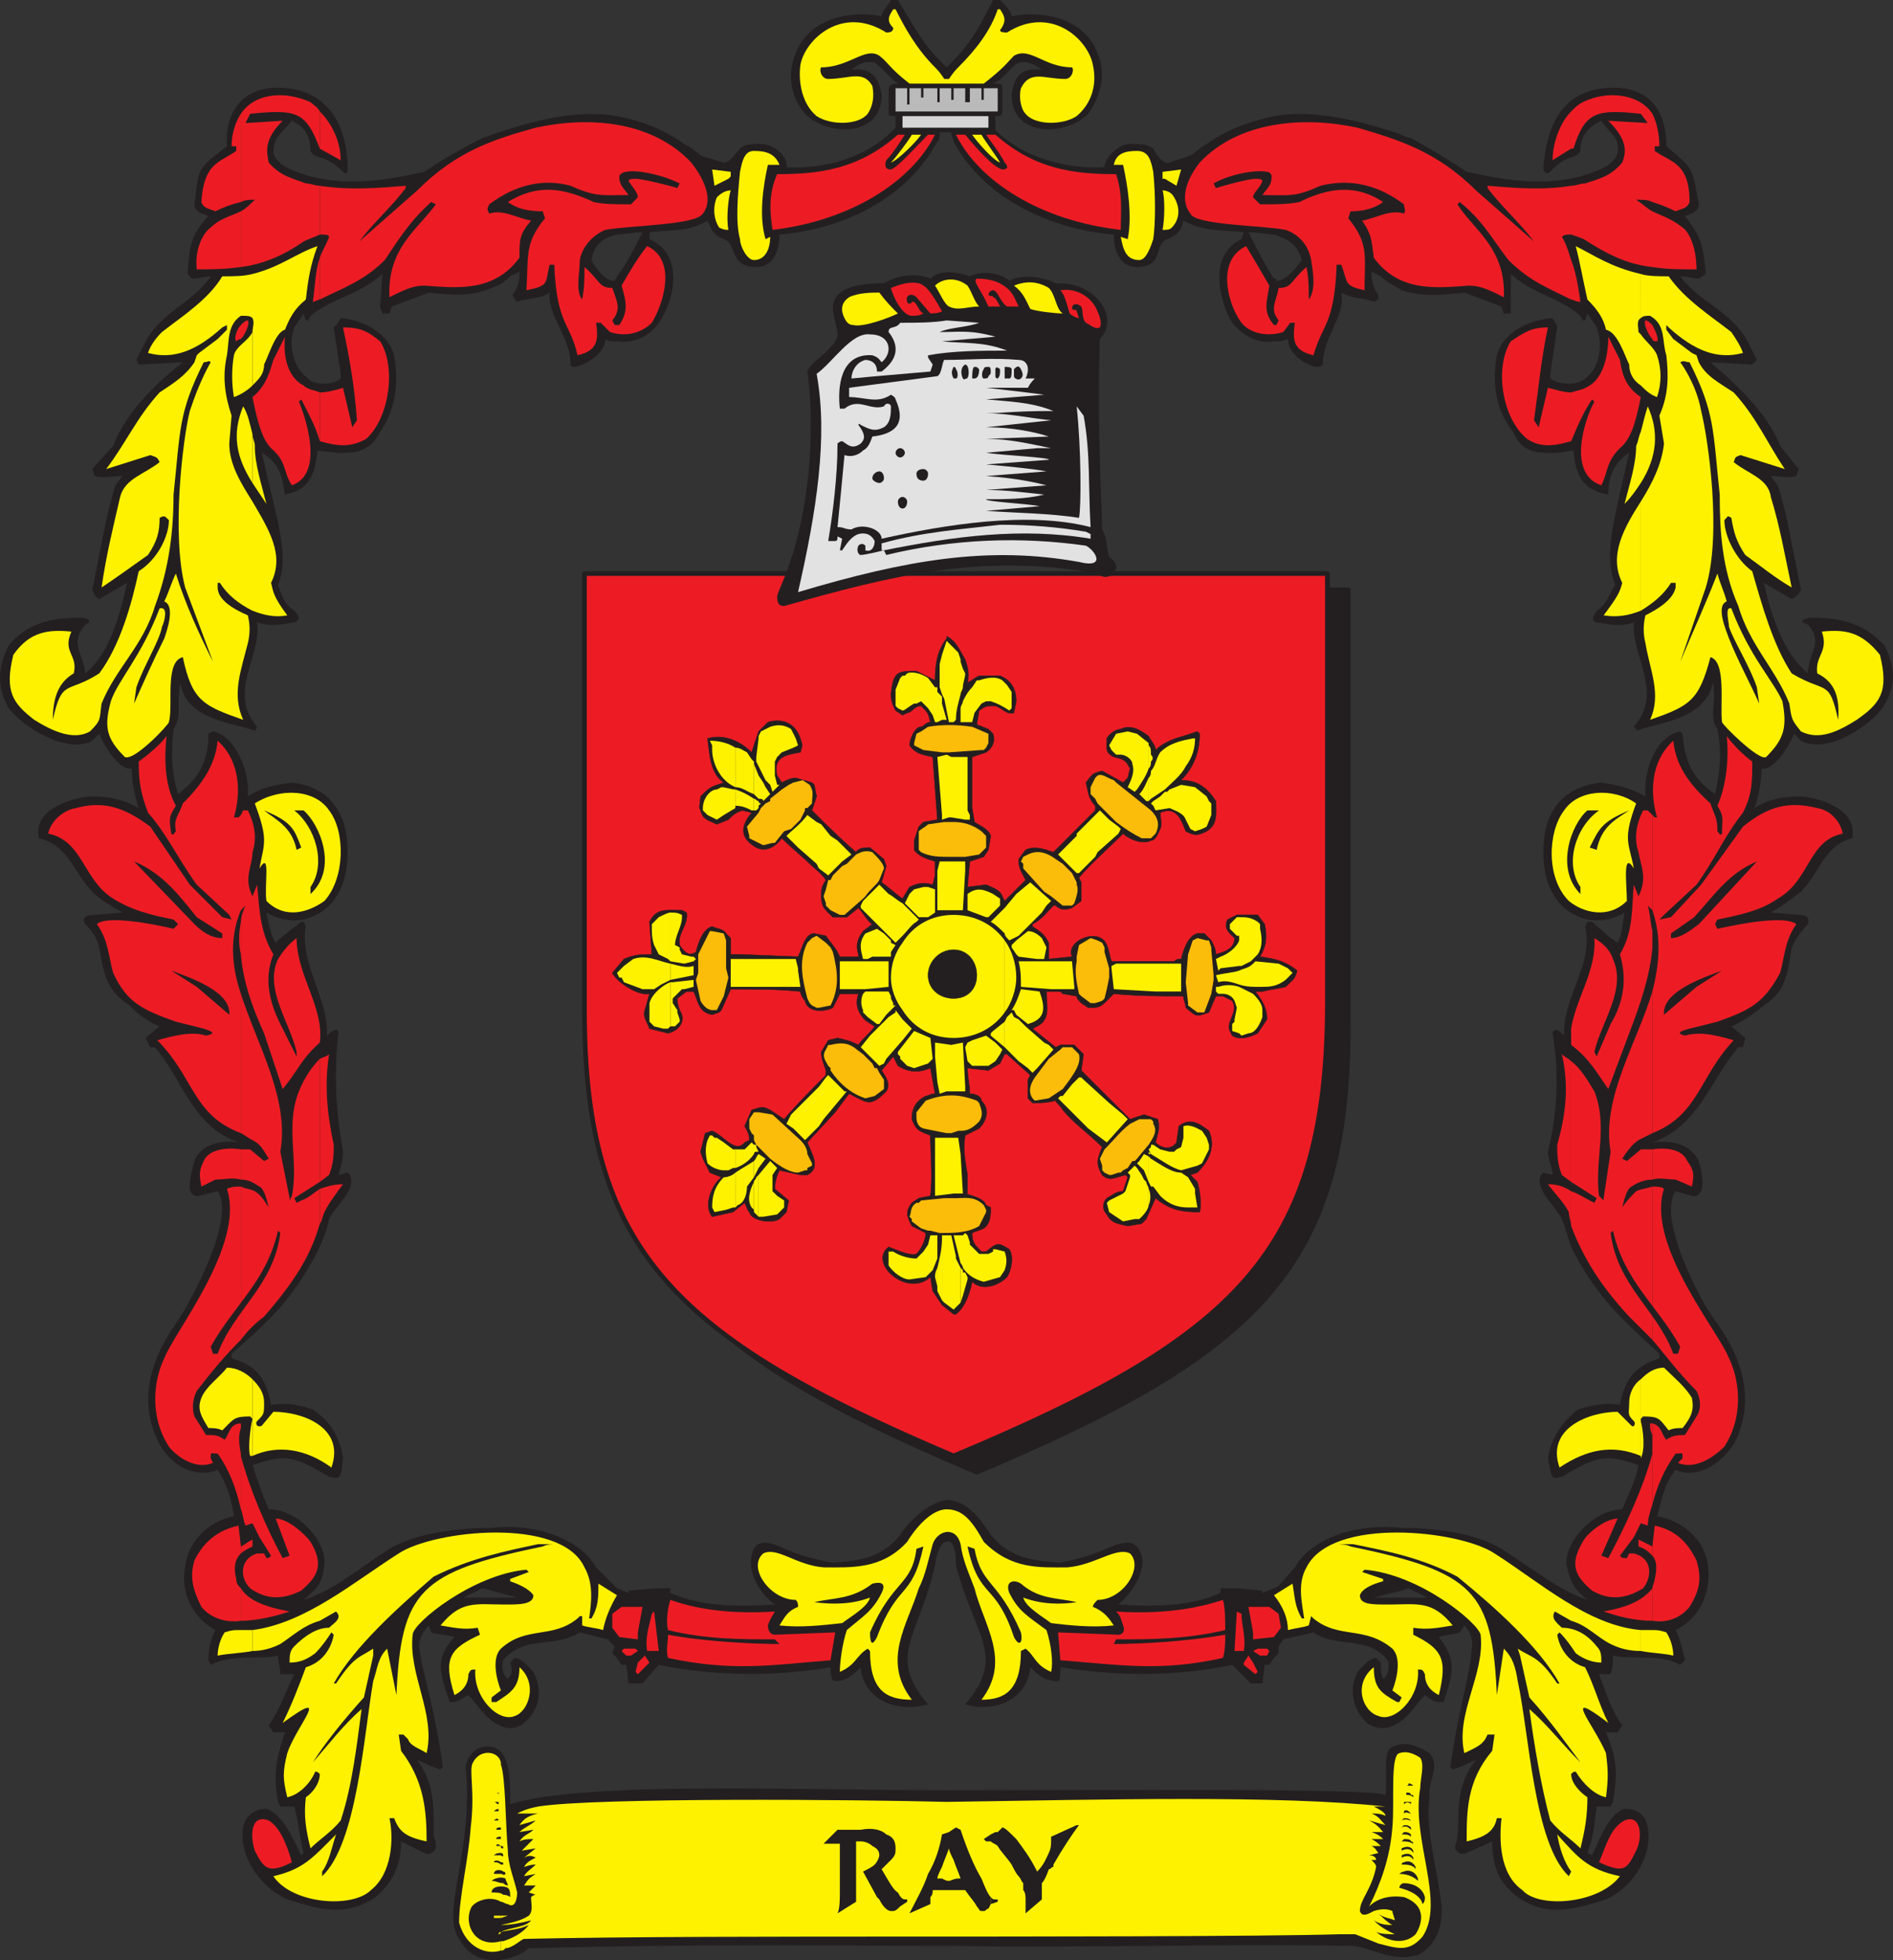 <svg xmlns="http://www.w3.org/2000/svg" width="611.538" height="633.126"><rect width="100%" height="100%" fill="#333333" stroke="none"/><path fill="#231f20" fill-rule="evenodd" d="M315.563 475.5c90.75-38.25 120-66 120-144v-141h-240v141c0 78 29.25 105.75 120 144"/><path fill="none" stroke="#231f20" stroke-linecap="round" stroke-linejoin="round" stroke-miterlimit="10" stroke-width="1.5" d="M315.563 475.5c90.75-38.25 120-66 120-144v-141h-240v141c0 78 29.25 105.75 120 144zm0 0"/><path fill="#ed1c24" fill-rule="evenodd" d="M308.063 470.25c91.5-38.25 120-66 120.75-144v-141h-240v141c0 78 29.25 105.75 119.25 144"/><path fill="none" stroke="#231f20" stroke-linecap="round" stroke-linejoin="round" stroke-miterlimit="10" stroke-width="1.5" d="M308.063 470.25c91.5-38.25 120-66 120.75-144v-141h-240v141c0 78 29.25 105.75 119.25 144zm0 0"/><path fill="#231f20" fill-rule="evenodd" d="M452.813 516v39.75c3-2.25 5.25-6 7.5-8.25 2.25 1.5 2.25 2.25 6 2.25 3.75-10.5 3.75-14.25-1.5-21 2.25-.75 4.5-.75 6.75-1.5l1.5-2.25c2.25 2.25 3 5.25 2.25 8.25 0 6-4.5 20.25-6.75 37.5l.75.75c3-.75 5.25-2.25 7.5-3-6.75 8.25-5.25 16.5-6 24.75 0 1.5-.75 2.25-.75 3.75.75 1.5 2.25 2.25 3.75 1.5l8.25-3.75c0 8.25 2.25 13.5 8.25 18 9.75 6.75 18.75 3.75 28.5.75 9.75-4.5 15-15 13.5-23.25-.75-4.5-3.75-6-7.5-6-5.25 1.5-8.25 10.5-10.5 15l-1.5-.75c2.25-6 2.25-9.75 3-15h4.5l.75-1.5c1.5-9 1.5-13.5-2.25-22.5h3.75l1.5-2.25c-3.75-5.25-5.25-10.5-7.5-16.5h3.75c.75-2.25.75-3.75.75-6 6.75 1.5 15-.75 21.75 3l1.5-1.5c-.75-3.75-1.5-6.75-3-9.75 9-4.5 11.25-13.5 10.5-20.25-.75-8.25-7.5-15-16.5-16.5 1.5-5.25 2.25-10.5 6-15 6.75 3 14.25-1.5 18.75-8.25 6.75-12.75 3.75-26.25-5.25-39-6-7.5-19.5-34.5-13.5-42.75l5.25 1.5c4.5.75 3.75-6 2.25-11.25-3-6-9.75-6.75-15-6 15-5.25 18.75-20.25 27.75-30.75h1.5l.75-3-4.5-3.75c3.75-1.5 6.75-3.75 10.5-6.75 6.75-4.5 7.5-9 9-18.75 1.5-3 3-5.25 5.25-7.5.75-2.25-.75-3-3-3l-9-.75c3.75-2.25 6-3.75 9.75-6.75 6-6 7.5-15 16.5-17.25 2.25-9.75-12-13.5-17.25-13.5-4.5 0-9.75.75-14.25 3.75 1.5-4.5 2.25-9 2.25-12.75 4.5.75 9.75-9 10.5-11.25l2.25 2.25c8.25 4.5 21.75-4.5 26.25-10.5 4.5-6.75 4.5-12.75.75-20.25-7.5-8.25-16.5-9-24-9-3.75.75-3 1.5-.75 2.25 5.25 6 0 9 0 15.75-8.25-6.75-12-19.5-14.25-29.25l9 5.25c1.5-.75 2.25-1.5 3-3-2.25-10.5-4.5-24.75-7.5-33.75l-2.25-3c3 0 5.25.75 8.25 0l.75-2.25-6-7.5c-3.75-9.75-12.75-18.75-22.5-27l13.5.75 1.5-1.5-3-6c-5.25-9.75-15.75-12.75-21.75-21 2.25 0 4.5.75 6 .75l2.25-1.5c-.75-9-1.5-12-6.75-18.75 2.25-.75 4.5-1.5 4.5-3.75-2.25-12-1.5-11.25-10.5-18.75 0-12-6-20.25-20.25-18.75s-18.75 13.5-19.5 26.25c.75 1.5 1.5 1.5 2.25.75 5.25-6 8.25-3.75 9.75-6.75 0-6 3.75-8.25 6.75-9.75 3 4.5 6 5.25 5.25 10.5-1.5 4.5-7.5 6-12 7.5-12 3-23.25 1.5-36.75-1.5-4.5-3-10.5-6.75-17.25-10.5-1.5-.75-3-.75-3.75-1.5v50.25c6.75 2.25 13.5 1.5 20.25.75l12 4.5.75 2.25h2.25V88.5c7.5 6.75 15.75 7.5 22.5 13.5l.75 1.5h.75l.75-2.25 3 4.5c2.25 6 .75 13.5-3.75 16.5-2.25 2.25-8.25 2.25-11.25 0v-1.5l2.25-15c0-.75-.75-1.5-1.5-3-9.75.75-16.5 6-18 12-1.5 8.25-.75 17.25 5.25 24.75 3 7.5 9 6.75 14.25 6.75l5.25-.75c.75 8.25 3 12.75 11.25 14.25 0-3.75.75-9.75 6.75-13.5-5.25 23.25-8.25 33-4.5 42.75-1.5 1.5-2.25 6-6 8.25-.75 1.5-2.25 3 0 3.75 4.5.75 8.25 1.5 12 0-.75 11.25 9.75 22.5 0 33.75 1.5 1.5.75 1.5 2.25.75 7.5-2.25 21-3.75 23.25-15 1.5 6.75-1.5 10.5 1.5 15 1.5 7.5.75 14.25-.75 21-7.5-5.25-9.75-10.5-10.5-19.5l-.75-.75c-8.25 1.5-12 13.5-11.25 21-5.25-3-9.75-3.75-14.25-4.5-13.5 1.5-18.75 10.5-18.75 22.5 0 7.5 2.25 18.75 14.25 21.75 4.5.75 8.25 0 12-2.25-.75 3.75-.75 7.5-2.25 9.75l-2.25-1.5-6-5.25h-1.5l-.75 1.5c3 12-7.5 23.25-6.75 35.25-1.5-1.5-3-3-3.75-.75 2.25 12.75 1.5 26.25-1.5 38.25 0 2.25 1.5 5.25 1.5 7.5l-3-.75-.75.75c-2.25 4.5 4.5 9.75 6.75 14.25 1.5 3.75 2.25 7.5 3.75 10.5 8.25 15.75 16.5 22.5 27.75 33v1.5c-7.5 2.25-11.25 6.75-12.75 15-4.5-.75-9 0-13.5 1.5-6 4.5-9 10.5-9.75 15.75 1.5 6.75.75 6.75 4.5 6 11.25-6.75 14.25-7.5 24.75-3.75-.75 4.5-3 9-5.25 14.25-9 0-18.75 10.5-18 18 1.5 6 2.25 7.5 6.75 11.25-9-3-17.25-9.75-27.75-16.5-9-5.25-21.75-6.75-32.25-6.75v20.25l2.25-.75 6 3h-8.25m0-422.25V43.5c-13.5-4.5-27.75-8.25-41.25-6v38.25c4.5 1.5 7.5 3 9 8.25-2.25 3-5.25 6.75-8.25 6.75 0-.75 0-.75-.75-.75v20.25c1.5 0 3 0 4.5-.75 0 4.5 5.25 8.25 9 9 .75 0 1.5 0 2.25-.75 0-9 7.5-15.75 6-23.25 3.75 2.25 7.5 1.5 10.5 3l1.5-.75v-1.5c-2.25-3-2.25-5.25-2.25-7.5l3 1.5c2.25 2.25 4.5 3 6.75 4.5m0 420V493.5c-6.75-.75-12 0-15.75.75-6.75 1.5-15 5.25-18.75 12l-5.25 6-1.5.75v22.5l1.5-1.5v-2.25l1.5-2.25 9.75-2.25c7.5 5.25 17.25.75 24 9 .75 2.25 0 5.25-1.5 6-.75-1.5-.75-3-.75-5.25l-1.5-1.5c-2.25 0-4.5 3-6 4.5-3 6-1.5 12 3 16.5 4.5 3 8.25 1.5 11.25-.75V516h-9l9-2.25m-41.25-438V37.5c-6.75 1.5-14.25 3.75-21.75 9-1.5.75-3 2.25-5.25 3.75l-6.75 2.25c-2.25.75-4.5-3-5.25-4.5-2.25-1.5-3.75-1.5-7.5-1.5s-8.25 4.5-8.25 7.5c-12 .75-26.25-3-35.25-12v-4.5c1.5 0 2.25 0 2.25-1.5v-6.75c0-1.5 0-2.25-1.5-2.25h-1.5c3.75-1.5 5.25-5.25 8.25-6.75 3-.75 5.25.75 7.5 2.25-6.75-.75-9 2.25-9.75 8.25 0 13.5 17.25 13.5 24.75 6 3.75-5.25 6-12.75 3-19.5-3.75-10.5-16.5-14.25-27.75-12 0-1.5-2.25-3.75-3.75-5.25h-2.25c-3 6-6.75 13.5-12.75 19.5l-2.25 2.25v21h1.5c0 1.5.75 2.25.75 3 10.5 19.5 33 28.5 51.75 30 0 4.5 1.5 10.5 7.5 10.5 9 0 5.25-7.5 9.75-9 3.75-1.5 4.5-3 5.25-6 6.75 3.75 12.75 3 19.5 3.75l-.75 2.25c-11.25 5.25-6.75 21-3 27 3.75 4.5 8.25 6.75 13.5 6V90c-3-4.5-6-10.5-8.25-15 3 0 6 .75 8.25.75m0 459.75V513l-3.75 1.5v-.75l-8.25-.75h-5.25v1.5c-9.75 4.5-22.5 4.5-33 3.75 3.75-3 9-10.5 7.5-15.75-1.5-4.5-3.75-5.25-9.75-3-6.75 3-9.75 3.75-16.5 5.25-7.5-.75-15.75-.75-22.5-9-3.75-6-8.25-11.25-14.25-11.25V498c1.5-.75 3 1.5 3 7.5 6 23.25 16.5 29.25 3 45 10.5 3 20.25-2.25 21-12 2.25 2.25 4.5 4.5 9 4.5.75 0 .75-3 .75-4.5 18.75 3 37.5 3 55.5-.75l6 6h3.75l.75-6h1.5l1.5-2.25M305.813 42.75v-21l-2.25-2.25c-6-6-9.75-13.5-13.5-19.5h-2.25c-.75 1.5-3 3.75-3 5.25-11.25-2.25-24 1.5-27.75 12-3 6.75-1.5 14.25 3 19.5 7.5 7.5 24.75 7.5 24.75-6-.75-6-3.75-9-9.75-8.25 2.25-1.5 3.75-3 7.5-2.25 2.25 1.5 4.5 4.5 7.5 6.75-1.5 0-3 0-3 2.25v7.5c0 .75.75.75 2.25.75v3.75c-9 9.75-23.25 13.5-35.25 12.75.75-3-3.75-7.5-8.25-7.5-3 0-5.25 0-6.75 1.5s-3 4.5-5.25 4.5l-7.5-2.25c-1.5-1.5-3.75-3-5.25-3.75-7.5-5.25-14.25-7.5-21.75-9v38.25c2.25 0 5.25-.75 8.25-.75-2.25 4.5-5.25 10.5-8.25 14.25v21c5.25.75 10.5-1.5 13.5-6 4.5-6 9-21.75-3-27V75c6-.75 12.75 0 18.75-3.75 1.5 3 1.5 4.5 5.25 6 4.5 1.5 1.5 9 10.5 9 6 0 7.5-6 7.5-10.5 18.75-1.5 40.5-10.5 51-30 .75-.75.75-1.5.75-3h2.25m0 455.25v-13.5c-6 .75-12.75 7.5-15 11.25-6.75 8.25-14.25 8.25-21.75 9-7.5-1.5-10.5-2.25-17.25-5.25-5.25-2.25-8.25-1.5-9 3-1.5 5.25 3 12.75 7.5 15.75-11.25.75-24 .75-33.75-3.75V513h-4.5l-9 .75v.75l-3.75-1.5v22.5l1.5 2.25h1.5l.75 6h4.5l5.25-6c18.75 3.75 37.5 3.75 55.5.75 0 1.5 0 4.5 1.5 4.5 3.75 0 6-2.25 8.25-4.5.75 9.75 10.5 15 21.75 12-13.5-15.75-3-21.75 2.25-45 .75-5.25 2.25-7.5 3.75-7.5m-106.5-422.25V37.5c-13.5-2.25-27 1.5-40.5 6V93c2.25-.75 3.75-1.5 6-3.75l3-1.5c0 2.25 0 4.5-2.25 7.5l.75 1.5.75.75c3.75-1.5 7.5-.75 10.5-3-.75 7.5 6.75 14.25 6.75 23.25 0 .75.75.75 1.5.75 3.75-.75 9.75-4.5 9.75-9 .75.75 2.25.75 3.75.75v-21c0 .75-.75.75-.75 1.5-3 0-6-3.75-7.5-6.75.75-5.25 4.5-7.5 8.25-8.25m0 459.75V513l-6.75-6.75c-3.75-6.75-12-10.5-18.75-12-3-.75-9-1.5-15-.75v20.25l8.25 2.25h-8.25v39.75c3 2.25 6.75 3.75 10.5.75 5.25-4.5 6-10.5 3-16.5-1.5-1.5-3.75-4.5-6-4.5l-1.5 1.5c.75 2.25.75 3.75-.75 5.25-1.5-.75-2.25-3.75-1.5-6 6.75-8.25 16.5-3.75 24.75-9l9 2.25 2.25 2.25-.75 2.25 1.5 1.5M158.813 93V43.5c-1.5.75-2.25.75-3.75 1.5-7.5 3.75-13.5 7.5-18 10.5-13.5 3-24.75 4.5-36.75 1.5-4.5-1.5-10.5-3-12-7.5 0-5.25 2.25-6 6-10.5 3 1.5 6 3.75 6 9.75 1.5 3 4.5.75 10.5 6.75.75.75 1.5.75 1.5-.75 0-12.75-5.25-24.75-19.5-26.25-13.5-1.5-20.25 6.75-19.5 18.75-9.75 7.5-9 6.75-10.5 18.75 0 2.25 2.25 3 4.5 3.75-6 6.75-6 9.75-6.75 18.75l1.5 1.5c2.25 0 3.75-.75 6-.75-5.25 8.25-15.75 11.25-21 21l-3 6 .75 1.5 14.25-.75c-10.5 8.25-18.75 17.25-22.5 27l-6.75 7.5.75 2.25c3 .75 6 0 9 0l-2.25 3c-3 9-5.25 23.25-7.5 33.75.75 1.5.75 2.25 2.25 3l9-5.25c-2.25 9.75-5.25 22.5-13.5 29.25-.75-6.75-5.25-9.75 0-15.75 1.5-.75 2.25-1.5-.75-2.25-8.25 0-17.25.75-24 9-3.75 7.5-3.75 13.5 0 20.25 4.5 6 18.75 15 27 10.5l2.25-2.25c.75 2.25 6 12 10.5 11.25 0 3.75.75 8.25 2.25 12.75-5.25-3-9.75-3.75-15-3.75s-19.5 3.75-17.25 13.5C22.313 273 23.813 282 29.813 288c3 3 6 4.5 9.75 6.75l-9 .75c-2.25 0-4.5.75-3 3 2.25 2.25 3.75 4.5 4.5 7.5 1.5 9.75 3 14.25 9.75 18.75 3 3 6 5.25 9.75 6.75l-4.5 3.75 1.5 3h1.5c9 10.5 12 25.5 27 30.75-4.5-.75-12 0-14.25 6-1.5 5.25-3 12 1.5 11.25l6-1.5c6 8.25-8.25 35.25-13.5 42.75-9 12.75-12 26.25-5.25 39 3.75 6.75 11.25 11.25 18.75 8.25 3 4.5 4.5 9.75 5.25 15-8.25 1.5-15 8.25-15.75 16.5-1.5 6.75 1.5 15.75 9.75 20.25-1.5 3-2.25 6-2.25 9.75l.75 1.5c7.5-3.75 15-1.5 21.75-3 0 2.25.75 3.75.75 6h4.5c-3 6-4.5 11.25-8.25 16.5l1.5 2.25h3.75c-3 9-3.75 13.5-2.25 22.5l.75 1.5h4.5c1.5 5.25 1.5 9 3 15l-.75.75c-2.25-4.5-6-13.5-11.25-15-3 0-6.75 1.5-7.5 6-1.5 8.25 4.5 18.75 14.25 23.25 9.75 3 18.75 6 28.5-.75 5.25-4.5 8.25-9.75 8.25-18l7.5 3.75c1.5.75 3 0 3.75-1.5 0-1.5 0-2.25-.75-3.75 0-8.25.75-16.5-5.25-24.75 2.25.75 4.5 2.25 7.5 3l.75-.75c-2.25-17.25-6.75-31.5-7.5-37.5-.75-3 .75-6 3-8.25l.75 2.25c2.25.75 5.25.75 7.5 1.5-6 6.75-5.25 10.5-1.5 21 3 0 3-.75 6-2.25 2.25 2.25 4.5 6 7.5 8.25V516h-9l6-3 3 .75V493.5c-10.5 0-24 1.5-33 6.75-10.5 6.75-18 13.5-27.75 16.5 4.5-3.75 6-5.25 6.75-11.25.75-7.5-8.25-18-18-18-2.25-5.25-3.75-9.75-5.25-14.25 10.5-3.75 13.5-3 24.75 3.75 3.75.75 3.75.75 4.5-6-.75-5.25-3-11.25-9.75-15.75-4.5-1.5-8.25-2.25-13.5-1.5-1.5-8.25-4.5-12.75-12.75-15v-1.5c12-10.5 19.5-17.25 27.75-33 1.5-3 3-6.75 3.75-10.5 2.25-4.5 9-9.75 6.75-14.25l-.75-.75-3 .75c.75-2.25 1.5-5.25 1.5-7.5-2.25-12-3-25.5-1.5-38.25 0-2.25-2.25-.75-3.75.75.75-12-9-23.25-6.75-35.25l-.75-1.5h-.75l-6.75 5.25-1.5 1.5c-1.5-2.25-2.25-6-3-9.75 3.75 2.25 8.25 3 12 2.25 12-3 14.25-14.25 14.25-21.75 0-12-5.25-21-18-22.5-5.25.75-9.75 1.5-14.25 4.5.75-7.5-3.75-19.5-11.25-21l-1.5.75c0 9-3 14.25-9.75 19.5-2.25-6.75-2.25-13.5-1.5-21 3-4.5.75-8.25 2.25-15 1.5 11.25 15 12.75 22.5 15 2.25.75 1.5.75 2.25-.75-9.75-11.25 1.5-22.5 0-33.75 4.5 1.5 7.5.75 12 0 2.25-.75 1.5-2.25 0-3.75-3.75-2.25-4.5-6.75-5.25-8.25 3.75-9.75 0-19.5-5.25-42.75 6.75 3.75 6.75 9.75 7.5 13.5 7.5-1.5 9.75-6 10.5-14.25l6 .75c4.5 0 10.5.75 14.25-6.75 5.25-7.5 6-16.5 4.5-24.75-1.5-6-8.25-11.25-17.25-12-.75 1.5-1.5 2.25-2.25 3l2.25 15v1.5c-2.25 2.25-9 2.25-10.5 0-4.5-3-6.75-10.5-4.5-16.5l3-4.5.75 2.25h.75l.75-1.5c7.5-6 15.75-6.75 23.25-13.5l-.75 10.5.75 2.25h2.25l.75-2.25 12-4.5c6.75.75 13.5 1.5 20.25-1.5"/><path fill="#bbbaba" fill-rule="evenodd" d="M289.313 36h33v-7.5h-4.5v3.75h-.75V28.5h-3.75V33h-1.5v-4.5h-3.75v3.75h-.75V28.5h-3.75V33h-.75v-4.5h-4.5v3h-.75v-3h-3.75v5.25h-.75V28.5h-3.75V36"/><path fill="#d6d5d5" fill-rule="evenodd" d="M291.563 41.25h27.75V37.5h-27.75v3.75"/><path fill="#231f20" fill-rule="evenodd" d="M146.813 67.5c17.25-18.75 34.5-23.25 57.75-17.25l2.25-1.5c-27-9-47.25 2.25-60 18.75"/><path fill="#fff200" fill-rule="evenodd" d="M530.063 526.5v6.75c3.75.75 7.5.75 10.5 1.5 0-2.25-.75-5.25-2.25-7.5-2.25-.75-3-.75-4.5-.75h-3.75m0-67.5v12c1.5-3 .75-9 0-12m0-13.5v12.75l.75-.75c5.25 0 5.25.75 8.25 4.5 1.5-.75 3-.75 4.5-.75 3-3.75 3.75-6 3-9.75-2.25-3.75-6-6.75-9-9.75-3 0-5.25 1.5-7.5 3.75m0-283.5v35.25c3.75-2.25 7.5-5.25 9.75-9h1.5v1.5c-.75 3.75-5.25 6.75-9.75 9-.75 3-.75 6 0 9 1.5 9 5.25 16.5 1.5 24.75 12.75-4.5 15.75-6 19.5-20.25 5.25 1.5 3 15.75 3.75 21 0 .75 12 12.75 14.25 11.25 6-6 6.75-9.75 5.25-18-3-6.75-10.5-14.25-16.5-30-2.25-.75-.75 4.5-.75 6 1.5 4.5 6.75 12.75 9 19.5l.75 5.25c-3-6.75-6.75-13.5-9.75-21-.75-2.25-4.5-10.5-.75-12-.75-3-2.25-6-3-9-3.75 9.75-8.25 19.5-12 28.5l8.25-24c5.25-17.25.75-48-1.5-57-.75-4.5-3-10.5-6.75-15.75 1.5-.75 1.5 0 3 0 8.25 16.5 7.5 21.75 9.75 42.75 0 12 .75 24 6 36 3.75 12.75 12 20.25 16.5 31.5.75 5.25.75 5.25 3.75 9 6 3 12 0 18-3.75 7.5-5.25 10.5-9 7.5-21-6-7.5-11.25-8.25-18.75-7.5 2.25 6.75-2.25 7.5-1.5 13.5 4.5 2.25 7.5 6 6.75 15-3-13.5-3.75-8.25-15-15-6-9-9.75-22.5-12.75-33-5.25-3.75-9-11.25-9-16.5 1.5-1.5.75-1.5 2.25-.75.75 4.5 1.5 7.5 4.5 12 5.25 3.75 9.75 7.5 15 10.5-2.25-10.5-3.75-19.5-6.75-29.25-.75-6-7.5-7.5-12-11.25.75-1.5 0-1.5 2.25-2.25l14.25 4.5c-6-9-9-16.5-16.5-24.75-4.5-3-9-5.25-11.25-9.75l-.75-2.25-1.5-.75-6-4.5-2.25-3V105l.75.75c8.25 7.5 15.75 10.5 24 8.25-.75-2.25-2.25-4.5-3.75-6.75-6.75-5.25-15-10.5-20.25-18-3 0-6.75 0-9-.75v14.25c.75-.75 1.5-.75 3-.75 5.25 3 3.75 8.25 5.25 12.75.75 6.75.75 12.75-2.25 19.5l1.5 9c-.75 6.75-3.75 12.75-7.5 18.75"/><path fill="#fff200" fill-rule="evenodd" d="M530.063 139.5V156c5.25-8.25 6-16.5 2.25-24.75-.75 2.25-1.5 5.25-2.25 8.25m0-31.5v16.5c1.5 1.5 3 3 5.25 3.75 1.5-4.5 1.5-9 0-13.5-.75-2.25-3.75-4.5-5.25-6.75m-224.25 379.5c5.25 0 8.25 3.75 12 10.5 9 9 18 8.25 27 8.25 9-.75 15.75-6.75 20.25-4.5 4.5 4.5-2.25 15-10.5 15-.75.75-1.5 1.5-1.5 2.25 3.75 1.5 5.25 3.75 6.75 6-6.75.75-14.25 0-20.25-.75-3-2.25-8.25-5.25-9-8.25 6 2.25 12 2.25 17.25 1.5-6-1.5-12-.75-18-6-2.25-1.5-5.25-.75-3.75 3 3 6 6 7.5 12 12 1.5 4.5 2.25 10.5 1.5 13.5-5.25-2.25-5.25-5.25-8.25-7.5l-1.5.75c0 12.75-5.25 15.75-12.75 15.75 9.75-12.75.75-24-2.25-36-2.25-6-3.75-9-4.5-14.25-1.5-6-7.5-4.5-9 0-1.5 5.25-2.25 9.75-4.5 14.25-3.75 12-12 23.25-2.25 36-8.25 0-13.5-3-13.5-15.75l-.75-.75c-3.75 2.25-3.75 5.25-9 7.5 0-3 .75-9 2.25-13.5 5.25-4.5 8.25-6 11.25-12 1.5-3 0-3.75-3-3-6.75 5.25-12.75 4.5-18.75 6 6 .75 12 .75 18-1.5-.75 3-6 6-9 8.25-6.75.75-13.5 1.5-20.25.75 1.5-2.25 2.25-4.5 6-6 0-.75 0-1.5-.75-2.25-8.25 0-15.75-10.5-10.5-15 4.5-2.25 10.5 3.75 19.5 4.5 9 0 18.75.75 27-8.25 2.25-3.75 7.5-10.5 12.75-10.5m224.25-384.75V88.5c-9.75-2.25-15-6-21-9 1.5 6 2.25 10.5 3.75 17.25 3 3 5.25 6 6 9.75 3.75.75 6 8.25 7.5 11.25 0 3 1.5 5.25 3.75 6.75V108l-.75-.75c0-1.5-.75-3.75.75-4.5m0 53.25v-16.5c-.75 1.5-.75 3-1.5 4.5 0 6-2.25 12.75-3.75 18.75 2.25-2.25 3.75-4.5 5.25-6.75m0 41.25V162c-5.25 8.25-10.5 17.25-6 26.25-.75 3-1.5 4.5-6 10.5 4.5.75 8.25 0 12-1.5m0 261V445.5c-2.25 1.5-3.75 4.5-3.75 7.5 0 3.75-.75 3.75 1.5 6 .75.75 0 2.25-.75 1.5l-4.5-4.5c-9 0-23.25 5.25-18.75 18 9-6 17.25-7.5 26.25-3.75v-12m0 75v-6.75c-17.25-1.5-33-15.75-47.25-24.75-11.25-7.5-52.5-12-60.75 4.5-3 5.25-1.5 11.25-.75 16.5h-.75c-2.25-3.75-2.25-6.75-3-11.25l-6 3.75c3 3.75 4.5 7.5 4.5 11.25 3-.75 4.5-.75 6.75-1.5l.75-3 .75.75c8.25 6.75 16.5 2.25 25.5 9.75 3 3 1.5 9.75 0 13.5l3 2.25-.75 1.5h-.75c-5.25-3-7.5-4.5-7.5-11.25-6.75 5.25-3.75 14.25 1.5 15.75 5.25 2.25 13.5-6 12.75-15 1.5 0 1.5 0 2.25 1.5 0 3 1.5 5.25 4.5 6.75 3-12 .75-15-8.25-19.5v-2.25c4.5.75 8.25 0 12.75-.75-6.75-8.25-11.25-6.75-21-6.75-5.25 0-9 0-9-3 .75-2.25 4.5-3.75 7.5-4.5V510l-6.75-2.25.75-.75c18 1.5 36.75 17.25 37.5 21 1.5 12.75-8.25 25.5-5.25 38.25 3-1.5 5.25-2.25 6.75-4.5l.75-1.5h2.25l-.75 5.25c-8.25 9.75-8.25 19.5-8.25 29.25 6.75-1.5 9-3.75 9.75-7.5h1.5c-.75 6.75-.75 18 6.75 23.25 5.25 6 24.75 4.5 31.5-4.5-10.5-2.25-13.5-6-20.25-13.5.75 4.5 2.25 9 4.5 12l-.75 1.5c-11.25-10.5-12.75-45.75-16.5-63-.75-4.5-1.5-7.5-4.5-10.5l-2.25 15c-1.5-33.75-7.5-39.75-47.25-48-1.5-.75-3.75-.75-5.25-.75h6c11.25 2.25 22.5 4.5 33.75 10.5 12 9.75 26.25 22.5 33 34.5h-.75c-6-9-8.25-8.25-12.75-11.25l.75 2.25 3 13.5c6.75 7.5 12 15 16.5 21-6-6-10.5-12-16.5-17.25 1.5 11.25 3.75 24.75 6.75 36 3 3.75 6.75 6 9.75 9 1.5-6 2.25-10.5 2.25-16.5-2.25-1.5-5.25-4.5-5.25-7.5.75-.75.75-.75 1.5-.75 2.25 3.75 6 7.5 9.75 8.25.75-6 .75-8.25 0-14.25-3.75-9-15-21.75.75-9.75-3-6-4.5-12-7.5-18-5.25-1.5-8.25-6-9-10.5l.75-.75c2.25 2.25 3.75 4.5 5.25 6.75 3 2.25 6 3 8.25 3 0-2.25 0-3.75-1.5-5.25-3-3.75-6.75-6-11.25-6-1.5-1.5-3.75-3-2.25-5.25l5.25 3c5.25 1.5 8.25 5.25 12.75 7.5 3 1.5 6 2.25 9.75 2.25m-448.5-6.75v6.75c3 0 6-.75 9-2.25 4.5-3 7.5-6 12.75-7.5l5.25-3c2.25 2.25-.75 3.75-2.25 5.25-3.75 0-7.5 2.25-11.25 6-1.5 1.5-1.5 3-1.5 5.25 3 0 5.25-.75 8.25-3 2.25-2.25 3.75-4.5 5.25-6.75l.75.75c-.75 4.5-3.75 9-9 10.5-2.25 6-4.5 12-7.5 18 16.5-12 4.5.75 1.5 9.75-1.5 6-1.5 8.25 0 14.25 3.75-.75 7.5-4.5 9-8.25.75 0 .75 0 1.5.75 0 3-2.25 6-4.5 7.5-.75 6 0 10.5 1.5 16.5 3-3 6.75-5.25 9.75-9 3.75-11.25 5.25-24.75 6.75-36-6 5.25-10.5 11.25-15.75 17.25 3.75-6 9.75-13.5 16.5-21l3-13.5v-2.25c-4.5 3-6 2.25-12 11.25h-.75c6.75-12 21-24.75 32.25-34.5 12-6 23.25-8.25 33.75-10.5h6c-1.5 0-3 0-4.5.75-39.75 8.25-45.75 14.25-47.25 48l-3-15c-3 3-3 6-4.5 10.5-3 17.25-5.25 52.5-16.5 63v-1.5c2.25-3 3-7.5 4.5-12-7.5 7.5-10.5 11.25-20.25 13.5 6 9 25.5 10.5 31.5 4.5 6.75-5.25 7.5-16.5 6-23.25h1.5c1.5 3.75 3 6 10.5 7.5 0-9.75-.75-19.5-8.25-29.25l-.75-5.25h1.5l1.5 1.5c.75 2.25 3.75 3 6 4.5 3-12.75-6-25.5-4.5-38.25 0-3.75 19.5-19.5 36.75-21l.75.75-6 2.25v.75c2.25.75 6 2.25 7.5 4.5 0 3-4.5 3-9 3-9.75 0-14.25-1.5-21 6.75 4.5.75 7.5 1.5 12 .75l.75 2.25c-9.75 4.5-12 7.5-8.25 19.5 3-1.5 4.5-3.75 4.5-6.75.75-1.5.75-1.5 2.25-1.5-.75 9 7.5 17.25 12.75 15 4.5-1.5 7.5-10.5 1.5-15.75 0 6.75-3 8.25-7.5 11.25h-1.5v-1.5l3-2.25c-1.5-3.75-3-10.5 0-13.5 8.25-7.5 16.5-3 24.75-9.75l.75-.75h.75v3c2.25.75 4.5.75 6.75 1.5.75-3.75 2.25-7.5 4.5-11.25l-6-3.75c0 4.5 0 7.5-2.25 11.25h-.75c.75-5.25 1.5-11.25-1.5-16.5-7.5-16.5-48.75-12-60-4.5-14.25 9-30 22.5-47.25 24.75m0-81v24.75c8.25-3.75 17.25-2.25 25.5 3.75 4.5-12.75-9-18-18.75-18l-3.75 4.5c-1.5.75-2.25-.75-1.5-1.5 2.25-2.25 2.25-2.25 2.25-6 0-3-1.5-5.25-3.75-7.5m0-283.5v35.25c3.75 1.5 7.5 2.25 11.25 1.5-4.5-6-4.5-7.5-5.25-10.5 4.5-9-.75-17.25-6-26.25m0-21.75V156l4.5 6.75c-1.5-6-3.75-12.75-3.75-18.75 0-1.5-.75-2.25-.75-3.75m0-33v17.25c2.25-2.25 3.75-3.75 3.75-6.75 1.5-3 3.75-10.5 6.75-11.25 1.5-3.75 3-6.75 6.75-9.75.75-6.75 1.5-11.25 3.75-17.25-6.75 2.25-12 6.75-21 9v14.25c.75 1.5 0 3 0 4.5m447 152.25c-4.5 12-2.25 12.75-.75 21-3.75-6-2.25 5.25-2.25 10.5-6 6-14.25 3.75-18.75 0-7.5-7.5-6.75-22.5-1.5-29.25 4.5-6.75 15.75-7.5 23.25-2.25m-446.25 0c4.5 12 3 12.75 1.5 21 3.75-6 1.5 5.25 2.25 10.5 6 6 13.5 3.75 18.75 0 6.75-7.5 6.75-22.5 1.5-29.25-4.5-6.75-15.75-7.5-24-2.25M317.813 27h-24c-6.75-5.25-6.75-6.75-9.75-9-4.5-3-9.75 3.75-18.75 3.75-.75.75 0 3.75 2.25 3.75 6.75 0 11.25-3 14.25 2.25.75 3.75 0 6.75-1.5 9-3 3.75-12 3.75-16.5.75-4.5-3.75-6-10.5-5.25-16.5 1.5-8.25 13.5-19.5 27.75-10.5.75 0 2.25 0 2.25-1.5-2.25-2.25-1.5-3.75 0-6h.75c3 6 6.75 12.75 12.75 18.75.75.75 1.5 1.5 3 3.75h1.5c1.5-2.25 2.25-3 3-3.75 6-6 10.5-12 12.75-18.75h.75c1.5 2.25 2.25 3.75 0 6.75 0 .75 1.5.75 2.25.75 14.25-9 26.25 2.25 27.75 10.5 1.5 6.75-.75 12.75-5.25 16.5-4.5 3-13.5 3-16.5-.75-1.5-1.5-2.25-5.25-1.5-8.25 3-6 7.5-3 14.25-3 2.25 0 3-3 2.25-3.75-9 0-13.5-6.75-18.75-3.75-2.25 2.25-3 3.75-9.75 9m-78.75 28.5c-.75 7.5-1.5 16.5 0 21.75 0 2.25 2.25 6.75 4.5 6.75 3.75 0 5.25-3.75 5.25-7.5l-1.5.75c-2.25-7.5-.75-17.25.75-24h3.75c-1.5-3.75-4.5-4.5-8.25-4.5-3 0-3.75 3-4.5 6.75m133.5 0c.75 7.5.75 16.5 0 21.75-.75 2.25-2.25 6.75-4.5 6.75-4.5 0-5.25-3.75-6-7.5l2.25.75c1.5-7.5 0-17.25-1.5-24h-3c.75-3.75 3.75-4.5 7.5-4.5s4.5 3 5.25 6.75m9-.75-1.5 5.25-3.75-2.25h-.75V55.5l6-.75m-151.5 0 .75 5.25 4.5-2.25.75-.75v-1.5l-6-.75m5.25 19.5c-.75-3.75 0-10.5.75-12.75-1.5 0-3 .75-4.5 2.25-1.5 3.75-.75 7.5.75 9.75 1.5.75 2.25.75 3 .75m140.25 0c.75-3.75.75-10.5 0-12.75 1.5 0 3 .75 3.75 2.25 2.25 3.75 1.5 7.5-.75 9.75-.75.75-1.5.75-3 .75m-81-30.75c-.75 1.5-5.25 7.5-6.75 9 2.25-.75 8.25-6.75 9.75-9h-3m22.5 0c.75 1.5 5.25 7.5 6 9-2.25-.75-7.5-6.75-9-9h3m-235.5 59.25V88.5c-3 .75-6 .75-9.75.75-4.5 7.5-12.75 12.75-19.5 18-2.25 2.25-3.75 4.5-4.5 6.75 8.25 2.25 15.75-.75 24-8.25l1.5-.75v1.5l-3 3-6 4.5-.75.75-.75 2.25c-3 4.5-6.75 6.75-11.25 9.75-7.5 8.25-10.5 15.75-17.25 24.75l14.25-4.5c2.25.75 2.25.75 3 2.25-4.5 3.75-11.25 5.25-12.75 11.25-2.25 9.75-4.5 18.75-6 29.25 4.5-3 9.75-6.75 15-10.5 3-4.5 3.75-7.5 3.75-12 1.5-.75 1.5-.75 3 .75 0 5.25-3.75 12.75-9.75 16.5-2.25 10.5-6 24-12.75 33-10.5 6.75-12 1.5-15 15 0-9 3-12.75 6.75-15 1.5-6-3.75-6.75-.75-13.5-7.5-.75-13.5 0-18.75 7.5-3 12 0 15.75 6.75 21 6 3.75 12.75 6.75 18 3.75 3.75-3.75 3-3.75 3.75-9 4.5-11.25 13.5-18.75 17.25-31.5 4.5-12 6-24 6-36 2.25-21 1.5-26.25 9.75-42.75 1.5 0 1.5-.75 2.25 0-3 5.25-5.25 11.25-6.75 15.75-2.25 9-6 39.75-1.5 57l9 24c-4.5-9-9-18.75-12-28.5-1.5 3-2.25 6-3.75 9 3.75 1.5.75 9.75 0 12-3.75 7.5-6.75 14.25-9.75 21l.75-5.25c2.25-6.75 7.5-15 8.25-19.5.75-1.5 2.25-6.75-.75-6-6 15.75-13.5 23.25-15.75 30-2.25 8.25-1.5 12 4.5 18 3 1.5 14.25-10.5 14.25-11.25 1.5-5.25-1.5-19.5 4.5-21 3 14.25 6.75 15.75 19.5 20.25-3.75-8.25-.75-15.75 1.5-24.75.75-3 .75-6 0-9-5.25-2.25-9.75-5.25-9.75-9v-1.5h.75c2.25 3.75 6 6.75 10.5 9V162c-3.75-6-7.5-12-7.5-18.75l.75-9c-2.25-6.75-3-12.75-1.5-19.5.75-4.5 0-9.75 4.5-12.75 2.25 0 3 0 3.75.75"/><path fill="#fff200" fill-rule="evenodd" d="M81.563 124.5v-17.25c-1.5 3-5.25 4.5-6 7.5-.75 4.5-.75 9 0 13.5 2.25-.75 4.5-2.25 6-3.75m0 31.5v-15.75c-.75-3-1.5-6.75-3-9-3.75 9-2.25 16.5 3 24.75m0 314.25V445.5c-2.25-2.25-5.25-3.75-8.25-3.75-2.25 3-6.75 6-8.25 9.75s0 6 2.25 9.75c1.5 0 3 0 4.5.75 3.75-3.75 3.75-4.5 9-4.5l.75.75c-.75 3-1.5 9.75-.75 12h.75m0 63v-6.75h-4.5c-1.5 0-2.25 0-4.5.75-1.5 2.25-2.25 5.25-2.25 7.5 3.75-.75 7.5-.75 11.25-1.5"/><path fill="#231f20" fill-rule="evenodd" d="M296.063 500.25c-1.5 12-7.5 9.75-15 27 0 3.75.75 4.5 2.25 1.5 6.75-18 11.25-12 15-29.25l-2.25.75M464.813 67.5c-17.25-18.75-35.25-23.25-58.5-17.25l-2.25-1.5c27.75-9 47.25 2.25 60.75 18.75"/><path fill="#ed1c24" fill-rule="evenodd" d="M533.813 513v10.5c4.5.75 9-.75 12-4.5 3.75-6 3.75-9.75 2.25-15-3-6-6.75-9.75-13.5-11.25l-.75 6.75v3c1.5 1.5 1.5 4.5.75 7.5 0 .75-.75 2.25-.75 3m0-43.5V486c1.5-6 3.75-11.25 7.5-16.5 2.25 0 2.25-.75 2.25 1.5l-1.5 1.5c5.25 2.25 11.25-1.5 15-5.25 6.75-10.5 4.5-22.5 1.5-28.5-3-8.25-27-36.75-21-54.75-.75-.75-2.25-.75-3.75-.75v49.5c4.5 5.25 8.25 10.5 14.25 16.5 1.5 3 1.5 6 0 8.25l-3.75 6c-2.25 0-3.75 0-6 1.5-1.5-1.5-1.5-4.5-4.5-5.25v9.75m0-98.25V381c2.25-.75 5.25 0 7.5 0l5.25 2.25c.75-3.75.75-5.25-1.5-8.25-1.5-3.75-6.75-4.5-11.25-3.75m0-51V366c15-6 15-18 26.25-30-5.25-1.5-10.5-3-15.75-1.5-3-.75-1.5-1.5 1.5-2.25l9-2.25c10.5-3.75 15-6 20.25-15.75 1.5-5.25 1.5-10.5 5.25-15.75-3.75-3-18.75 0-25.5 1.5l-.75-1.5.75-1.5c7.5-1.5 14.25-3 19.5-6.75 10.5-6 9.75-18.75 21-21-.75-3.75-3.75-7.5-8.25-8.25-9-2.25-15.75-.75-24 6l-13.5 18.75-9.75 10.5-3.75.75 1.5-1.5 10.5-9.75c6-8.25 9-15.75 15-23.25 3-6 3-9.75 3-16.5-3-2.25-6-5.25-8.25-8.25.75 6.75 0 15.75-3 22.5 2.25 3.75 1.5 3.75 1.5 9-.75.75-.75 0-1.5-.75 0-4.5-.75-4.5-2.25-9-7.5-6.75-11.25-12.75-12-20.25-7.5 6.75-7.5 17.25-5.25 24.75h-.75l-.75-.75V294c3 9 2.25 17.25 0 26.25m0-215.25v4.5c0 .75.75.75 1.5.75.75-.75-.75-3.75-1.5-5.25m0-36.75v18c4.5.75 9 .75 14.25.75 0-6.75-2.25-12-4.5-13.5-3.75-3-6.75-3.75-9.75-5.25m0-31.5v28.5c2.25.75 4.5 1.5 7.5 3 1.5-.75 3.75-.75 4.5-3 0-12.75-6-12.75-11.25-16.5v-1.5h1.5c0-3.75-.75-7.5-2.25-10.5m0 28.5v-28.5c-4.5-6.75-15-7.5-22.5-3.75-1.5.75-2.25 1.5-3.75 3v12h.75c3.75-12 7.5-12.75 21.75-11.25l2.25 3-12.75-.75c6 6 6 9.75 4.5 13.5-3.75 4.5-7.5 5.25-12 6.75-1.5 0-3 .75-4.5.75v15.75c2.25.75 4.5 1.5 5.25 2.25 8.25 5.25 14.25 7.5 21 8.25v-18c-1.5-.75-3-2.25-5.25-3.75 2.25 0 3.75 0 5.25.75m0 44.25V105c-.75-.75-1.5-1.5-2.25-1.5-.75.75.75 4.5 2.25 6"/><path fill="#ed1c24" fill-rule="evenodd" d="M533.813 294v-30.75l-1.5-1.5h-1.5c-2.25 4.5-3 9-1.5 13.5.75 4.5 3 8.25 0 14.25l-1.5-3.75c-.75 7.5 0 15-4.5 22.5 2.25 7.5 1.5 15-3 22.5l-4.5 10.5-.75-1.5c2.25-9.75 10.5-20.25 6-30-.75-2.25-2.25-4.5-6-6.75.75 10.5-6 19.5-7.5 29.25v5.25c6 4.5 8.25 9 12 14.25l6.75-18c3.75-9.75 6.75-18.75 7.5-27.75v-5.25c-.75-3-.75-6-1.5-8.25l1.5 1.5"/><path fill="#ed1c24" fill-rule="evenodd" d="M533.813 366v-45.75c-5.25 17.25-16.5 34.5-13.5 51.75l-2.25 15v.75l-1.5-1.5c-1.5-11.25 3-22.5-1.5-33.75-2.25-3.75-4.5-7.5-7.5-9.75v39l8.25 5.25-.75 1.5-1.5-.75c-1.5-.75-3.75-2.25-6-3V396c3.75 9.75 9 18.75 18.75 29.25l7.5 7.5v-49.5c-2.25.75-3.75.75-5.25 1.5-1.5 1.5-3 3-4.5 5.25.75-3 1.5-6 3-6.75 2.25-1.5 4.5-2.25 6.75-2.25v-9.75h-3.75l-4.5 3.75-1.5-.75c1.5-2.25 3-4.5 5.25-6l4.5-2.25m0 97.5v-3.75h-.75c0 1.5 0 2.25.75 3.75m0 22.5v-16.5c-3 11.25-9 24-14.25 33.75l-2.25-.75 5.25-12c-3.75 0-9.75 4.5-11.25 7.5-4.5 7.5-2.25 11.25 3 15.75 5.25 3 10.5 3 16.5-.75 3-3.75 3-9.75-3-11.25h-1.5l-.75 1.5c-1.5 0-1.5 0-2.25-.75l4.5-6 2.25-4.5 2.25.75c0-2.25.75-4.5 1.5-6.75"/><path fill="#ed1c24" fill-rule="evenodd" d="M533.813 502.5v-3l-4.5-2.25v2.25c2.25.75 3 1.5 4.5 3m0 21V513c-3 3.75-7.5 6-15.75 7.5 4.5 1.5 9.75 3 15.75 3m-26.25-396.75v15.75c2.25-5.25 3.75-9 6.75-13.5l.75.75c-3 5.25-9 23.25 2.25 27 2.25-4.5 1.5-7.5 6-12 3.75-3 5.25-9 6.75-16.5-4.5-3-6-6.75-6.75-12l-3.75-7.5c0 7.5-2.25 13.5-6 15.75-2.25 1.5-3.75 1.5-6 2.25m0-42.75v12.75c.75 0 1.5.75 3 .75-.75-5.25-1.5-9.75-3-13.5m21 513.75c-3 6-3.75 7.5-12 3.75 2.25-5.25 3.75-11.25 8.25-13.5 5.25-2.25 6 5.25 3.75 9.75m-207-554.25c12.75 11.25 25.5 12.75 39 12.75 2.25 6.75 1.5 12.75 1.5 18-26.25-3-45.75-15.75-53.25-30.75h3c3.75 4.5 9 10.5 12 11.25 1.5 0 2.25-.75.75-2.25-1.5-3-4.5-6.75-6-9h3m186 4.5V36c-3.75 3.75-6 10.5-6 15.75l6-3.75"/><path fill="#ed1c24" fill-rule="evenodd" d="M507.563 75.75V60c-9 1.5-18 .75-27 0v.75c4.5 6 10.5 11.25 15 17.25l-18.75-16.5c-12.75-12.75-25.5-16.5-38.25-20.25-17.25-3.75-38.25-2.25-51 11.25-5.25 6.75-6 12.75-3 16.5 1.5 3.75 23.25 3.75 30.75 5.25 4.5 1.5 7.5 5.25 8.25 9.75s1.5 9.75-.75 12.75c0-3.75 0-6.75-.75-10.5-5.25 4.5-4.5 6.75-9 6.75-.75 4.5-3 6.75 0 10.5l-.75 1.5h-.75c-3.75-4.5-2.25-7.5-1.5-12.75-3-5.25-5.25-9-7.5-12.75-9.75 4.5-6 18.75-1.5 24.75 3 3.75 9 4.5 13.5 3l2.25-3h1.5c-.75 5.25-.75 9 6 10.5 3-10.5 6.75-9.75 7.5-29.25h1.5c2.25 6 .75 6.75 7.5 8.25 0-11.25 1.5-15-5.25-23.25l.75-2.25c3.75 0 7.5-.75 10.5-3-9-6-18-4.5-27 0-3.75.75-7.5.75-12.75.75l-2.25-2.25c0-1.5 2.25-3 3-5.25 0-.75-1.5-.75-2.25-.75-2.25 0-10.5 2.25-12.75 3l-.75-1.5c5.25-3 13.5-4.5 17.25-3.75.75 0 1.5.75 1.5 1.5 0 3-1.5 3.75-3 6 9 0 10.5.75 18.75-3 9-2.25 18-.75 27 6 0 1.5.75 1.5 0 3-4.5-1.5-9 1.5-13.5 2.25 3 4.5 3 6 3.75 12 8.25 11.25 20.25 9.75 30.75 9 3.75 0 6.75 1.5 11.25 3.75.75-15.75-9.75-21.75-15-30l.75-.75c7.5 6 10.5 12 15.75 18.75 6.75 6.75 12.75 9 20.25 12.75V84c-.75-2.25-1.5-5.25-3-7.5.75-.75 1.5-.75 3-.75m0 66.75v-15.75c-2.25 0-4.5-.75-7.5-1.5l-3 12.75-1.5-2.25c1.5-10.5 2.25-19.5 4.5-30-5.25 0-7.5 1.5-12 4.5-5.25 8.25-3 24.75 5.25 31.5 4.5 3 9 2.25 14.25.75m0 239.25v-39c-.75-.75-2.25-1.5-3-2.25 2.25 9.75 1.5 18.75-1.5 29.25 0 3 0 6 1.5 9.75l3 2.25m0 14.25v-11.25c-2.25-1.5-4.5-2.25-7.5-2.25 2.25 3 5.25 6 6.75 9 0 1.5.75 3 .75 4.5m-404.25-12v11.25c.75-.75.75-2.25 1.5-3.75 1.5-3 3.75-6 6-9-3 0-5.25.75-7.5 1.5m0-42v39.75l3-2.25c1.5-3.75 1.5-6.75 1.5-9.75-2.25-10.5-3-19.5-1.5-29.25-.75.75-1.5.75-3 1.5m0-215.25v15.75c5.25 1.5 9.75 2.25 15-.75 7.5-6.75 9.75-23.25 4.5-31.5-3.75-3-6-4.5-12-4.5 2.25 10.5 3.75 19.5 4.5 30l-1.5 2.25-3-12.75c-2.25.75-5.25 1.5-7.5 1.5m0-43.5v13.5c7.5-3.75 14.25-6 21-12.75 4.5-6.75 8.25-12.75 15-18.75l1.5.75c-6 8.25-15.75 14.25-15 30 4.5-2.25 7.5-3.75 11.25-3.75 10.5.75 22.5 2.25 30.75-9 0-6 0-7.5 3.75-12-4.5-.75-9-3.75-13.5-2.25-.75-1.5-.75-1.5 0-3 9-6.75 18-8.25 26.25-6 8.25 3.75 10.5 3 18.75 3-1.5-2.25-3-3-3-6 0-.75 1.5-1.5 2.25-1.5 3-.75 11.25.75 17.25 3.75l-.75 1.5c-2.25-.75-11.25-3-13.5-3-.75 0-2.25 0-2.25.75 1.5 2.25 3 3.75 3 5.25l-2.25 2.25c-4.5 0-9 0-12-.75-9.75-4.5-18-6-27.75 0 3 2.25 6.75 3 11.25 3l.75 2.25c-6.75 8.25-5.25 12-6 23.25 7.5-1.5 6-2.25 7.5-8.25h1.5c.75 19.5 5.25 18.75 7.5 29.25 6.75-1.5 6.75-5.25 6-10.5h1.5l3 3c4.5 1.5 9.75.75 13.5-3 3.75-6 8.25-20.25-1.5-24.75-3 3.75-5.25 7.5-8.25 12.75 1.5 5.25 2.25 8.25-.75 12.75h-1.5l-.75-1.5c3-3.75 1.5-6 0-10.5-4.5 0-3.75-2.25-9-6.75 0 3.75 0 6.75-.75 10.5-2.25-3-.75-8.25-.75-12.75.75-4.5 4.5-8.25 8.25-9.75 8.25-1.5 29.25-1.5 31.5-5.25 3-3.75 1.5-9.75-3.75-16.5-12.75-13.5-33-15-50.25-11.25-13.5 3.75-25.5 7.5-38.25 20.25L116.063 78c4.5-6 10.5-11.25 15-17.25V60c-9 .75-18 1.5-27.75 0v15.75c1.5 0 3 0 3 .75-.75 2.25-2.25 4.5-3 6.75m0-47.25v12l6.75 3.75c0-5.25-2.25-11.25-6.75-15.75m186.75 7.5c-12.75 11.25-25.5 12.75-39 12.75-3 6.75-2.25 12.75-1.5 18 25.5-3 45-15.75 52.5-30.75h-2.25c-4.5 4.5-9.75 10.5-12 11.25-1.5 0-2.25-.75-1.5-3 2.25-2.25 4.5-6 6-8.25h-2.25m120 475.5 3 2.25.75 4.5-2.25 3-6.75.75v-2.25l-1.5-8.25h6.75m-209.25 0-3 2.25v4.5l2.25 3 6 .75v-2.25l1.5-8.25h-6.75m15.75-2.25c-.75 2.25-1.5 6.75-.75 9.75 12 3 24 3 34.5 3l1.5 1.5c-8.25 0-24-.75-36-3 0 2.25-.75 5.25 0 7.5 21 4.5 33.75 2.25 52.5.75l1.5-9-19.5.75c-1.5 0-2.25-1.5-2.25-3 .75-2.25 1.5-3 2.25-4.5-11.25.75-23.25 0-33.75-3.75m178.5 0c.75 2.25.75 6.75.75 9.75-12.75 3-24 3-35.25 3l-.75 1.5c8.25 0 23.25-.75 36-3 0 2.25 0 5.25-.75 7.5-20.25 4.5-33 2.25-52.5.75l-.75-9 19.5.75c1.5 0 2.25-1.5 1.5-3-.75-2.25-.75-3-2.25-4.5 11.25.75 23.25 0 34.5-3.75m11.25 15.75h3l.75.75-.75 1.5h-2.25l-2.25-1.5 1.5-.75m-3 2.25 1.5 2.25 1.5 3-.75.75-3.75-3V537l1.5-2.25m-195 0-2.25 2.25-.75 3 .75.75 3.75-3.75-1.5-2.25m-3-2.25h-3.75l-.75.75 1.5 1.5h1.5l2.25-1.5-.75-.75m195.75-11.25c0 3.75 1.5 7.5.75 12h-3l.75-12.75 1.5.75m-190.5 0c-.75 3.75-2.25 7.5-1.5 12h3.75l-1.5-12.75-.75.75"/><path fill="#ed1c24" fill-rule="evenodd" d="M103.313 48V36c-.75-1.5-2.25-2.25-3-3-8.25-3.75-18-3-22.5 3.75v28.5c1.5-.75 3-.75 4.5-.75-1.5 1.5-3 3-4.5 3.75v18c6-.75 12.75-3 20.25-8.25 1.5-.75 3.75-1.5 5.25-2.25V60c-1.5 0-3-.75-4.5-.75-3.75-1.5-8.25-2.25-12-6.75-.75-3.75-1.5-7.5 4.5-13.5l-12 .75 1.5-3c15-1.5 18-.75 22.5 11.25m0 48.75v-13.5c-1.5 4.5-1.5 9-2.25 14.25.75 0 1.5-.75 2.25-.75m0 45.75v-15.75c-1.5-.75-3.75-.75-5.25-2.25-4.5-2.25-6.75-8.25-6-15.75l-3.75 7.5c-1.5 5.25-3 9-6.75 12 1.5 7.5 3 13.5 6 16.5 5.25 4.5 3.75 7.5 6.75 12 10.5-3.75 4.5-21.75 2.25-27l.75-.75c2.25 4.5 4.5 8.25 6 13.5m0 239.25V342c-3 3-5.25 6.75-6.75 10.5-4.5 11.25 0 22.5-2.25 33.75l-.75 1.5V387l-3-15c3-17.25-7.5-34.5-12.75-51v45c1.5.75 2.25 1.5 3.75 2.25 3 1.5 3.75 3.75 5.25 6l-1.5.75-4.5-3.75h-3V381c2.25 0 3.75.75 6 2.25 1.5.75 2.25 3.75 3 6.75-1.5-2.25-2.25-3.75-4.5-5.25-1.5-.75-3-.75-4.5-1.5v49.5c2.25-3 4.5-5.25 7.5-7.5 9.75-11.25 15-19.5 18-30V384c-2.25 1.5-3.75 3-6 3.75l-1.5.75-.75-1.5 8.25-5.25M77.813 513v10.5c5.25 0 11.25-1.5 15.75-3-8.25-1.5-13.5-3.75-15.75-7.5m0-13.5v2.25c.75-.75 2.25-1.5 3.75-2.25v-2.25c-1.5.75-2.25 1.5-3.75 2.25"/><path fill="#ed1c24" fill-rule="evenodd" d="M77.813 470.25v17.25c.75 1.5.75 3.75 1.5 5.25l2.25-.75 2.25 4.5 3.75 6c-.75.75-.75.75-1.5.75l-.75-1.5h-2.25c-5.25 1.5-6 7.5-2.25 11.25 5.25 3.75 10.5 3.75 16.5.75 5.25-4.5 7.5-8.25 3-15.75-2.25-3-7.5-7.5-11.25-7.5l4.5 12-2.25.75c-5.25-9.75-10.5-21.75-13.5-33m0-172.5v10.5c.75 9 3.75 17.25 7.5 25.5l6 18c4.5-5.25 6-9.75 12-15 1.5-11.25-7.5-21.75-7.5-33.75-3 2.25-4.5 4.5-6 6.75-4.5 9.75 3.75 20.25 6 30v1.5l-5.25-10.5c-3.75-7.5-5.25-15-2.25-22.5-4.5-7.5-4.5-15-5.25-22.5l-1.5 3.75c-3-6 0-9.75 0-14.25 1.5-4.5.75-9-1.5-13.5h-1.5l-.75 1.5V294l1.5-1.5c-.75 1.5-1.5 3.75-1.5 5.25m0-192.75v4.5c1.5-1.5 3-5.25 2.25-6-.75 0-1.5.75-2.25 1.5m4.5 492.75c3 6 4.5 7.5 12 3.75-1.5-5.25-3.75-11.25-7.5-13.5-6-2.25-6 5.25-4.5 9.75m-4.5-532.5v-28.5c-1.5 2.25-3 6-3 10.5h1.5v1.5c-5.25 3.75-10.5 3.75-11.25 16.5.75 2.25 3 2.25 4.5 3 3-1.5 5.25-2.25 8.25-3m0 21v-18c-3 1.5-6.75 2.25-9.75 5.25-2.25 1.5-5.25 6.75-4.5 13.5 4.5 0 9 0 14.25-.75m0 23.25V105c-1.5 1.5-2.25 4.5-1.5 5.25 0 0 .75-.75 1.5-.75m0 184.5v-30.75l-.75.75h-1.5c2.25-7.5 2.25-18-5.25-24.75-.75 7.5-4.5 13.5-11.25 20.25-1.5 4.5-3 4.5-2.25 9-.75.75-.75 1.5-1.5.75-.75-5.25-.75-5.25 1.5-9-3.75-6.75-3.75-15.75-3-22.5-2.25 3-6 6-9 8.25 0 6.75.75 10.5 3 16.5 6 6.75 9.75 15 15.75 23.25l10.5 9.75.75 1.5-3-.75-10.5-10.5L48.563 267c-9-6.75-15.75-8.25-24-6-4.5.75-8.25 4.5-9 8.25 11.25 2.25 11.25 15 21 21 6 3.75 12 5.25 19.5 6.75l1.5 1.5-1.5 1.5c-6-1.5-21.75-4.5-24.75-1.5 3.75 5.25 3.75 10.5 5.25 15.75 4.5 9.75 9.75 12 20.25 15.75l9 2.25c2.25.75 4.5 1.5.75 2.25-4.5-1.5-10.5 0-15.75 1.5 12 12 11.25 24 27 30v-45c-3-9-3.75-18 0-27"/><path fill="#ed1c24" fill-rule="evenodd" d="M77.813 308.25v-10.5c-.75 3.75-.75 7.5 0 10.5m0 72.75v-9.75c-4.5-.75-10.5 0-12 3.75-1.5 3-1.5 4.5-.75 8.25l4.5-2.25c3 0 5.25-.75 8.25 0m0 51.75v-49.5c-1.5 0-3 0-4.5.75 6 18-17.25 46.5-20.25 54.75-3 6-5.25 18 1.5 28.5 3 3.75 9 7.5 14.25 5.25l-.75-1.5c0-2.25 0-1.5 2.25-1.5 3.75 5.25 6 11.25 7.5 18v-18c-.75-3.75-.75-6 0-8.25v-1.5c-3.75 0-3.75 3.75-5.25 5.25-2.25-1.5-3-1.5-6-1.5l-3.75-6c-.75-2.25-.75-5.25.75-8.25 5.25-6.75 9-11.25 14.25-16.5m0 69v-2.25l-.75-6.75c-6.75 1.5-11.25 5.25-14.25 11.25-1.5 5.25-.75 9 2.25 15 3 3.75 8.25 5.25 12.75 4.5V513c-.75-.75-1.5-1.5-1.5-3-.75-3-.75-6 1.5-8.25"/><path fill="#231f20" fill-rule="evenodd" d="m43.313 278.25 19.5 20.25c2.25 2.25 5.25 4.5 9 4.5v-1.5l-8.25-5.25c-6-7.5-11.25-14.25-20.25-18m12 35.25 8.25 5.25 10.5 9c.75-7.5-12.75-12-18.75-14.25m34.5 84c-3.75 16.5-14.25 24-21.75 37.5l.75 2.25h1.5c5.25-14.25 18-21.75 20.25-39l-.75-.75m436.5-135.75c-4.5 3-9 5.25-10.5 12.75l-2.25-.75c3-6 3.75-8.25 12.75-12"/><path fill="#231f20" fill-rule="evenodd" d="M516.563 261.75c-7.5 5.25-11.25 17.25-6 24.75v2.25c-8.25-8.25-3-22.5 2.25-27h3.75m51 16.5-18.75 20.25c-3 2.25-6 4.5-9 4.5v-1.5l7.5-5.25c6.75-7.5 11.25-14.25 20.25-18m-11.25 35.25-8.25 5.25-10.5 9c-.75-7.5 12.75-12 18.75-14.25m-35.25 84c3.75 16.5 14.25 24 21.75 37.5l-.75 2.25h-1.5c-5.25-14.25-18-21.75-20.25-39l.75-.75m-206.25 102.75c2.25 12 7.5 9.75 15 27 .75 3.75-.75 4.5-2.25 1.5-6-18-11.25-12-15-29.25l2.25.75m-229.5-238.5c3.75 3 9 5.25 10.5 12.75l1.5-.75c-2.25-6-3-8.25-12-12m9.75 0c6.75 5.25 10.5 17.25 5.25 24.75v2.25c9-8.25 3-22.5-2.25-27h-3m53.25 364.5c-6-8.25 4.5-28.5 2.25-54-.75-3 1.5-6 3.75-7.5 11.25-3.75 10.5 10.5 10.5 18 23.25-7.5 94.5-4.5 141-4.5 50.25 0 138-.75 141.75 1.5.75-4.5-.75-12.75 1.5-15 4.5-3 9-.75 12.75 1.5 3.75 4.5-.75 9 0 14.25-1.5 9 2.25 22.5 3.75 33.75.75 6.75-.75 13.5-7.5 17.25-9 2.25-14.25-2.25-21-3-42.75-.75-90.75.75-128.25 0-37.5 0-82.5-.75-136.5.75h-1.5c-3 3-16.5 8.25-22.5-3"/><path fill="#fff200" fill-rule="evenodd" d="M161.813 627v3c.75 0 .75 0 1.5-.75 2.25 0 5.25-3 6-3 30.75-.75 86.25-.75 125.25-.75 31.5 0 115.5 0 138-.75h5.25l7.5 3c6 1.5 9.75 3 14.25-2.25 7.5-11.25-3.75-31.5-.75-48 0-3 1.5-7.5 0-9.75-2.25-1.5-4.5-2.25-6.75-1.5-3 .75-1.5 15.75-2.25 24-.75 9.75-3.75 18-7.5 25.5 2.25-2.25 6-3.75 11.25-3 8.25 3 5.25 9.75 3.75 12-3 3-8.25 3-12.75-.75 1.5.75 4.5.75 6 .75-3-1.5-4.5-2.25-6.75-4.5 2.25 1.5 4.5 1.5 6 1.5-1.5-.75-3-2.25-4.5-3.75 1.5 1.5 3.75 1.5 5.25 2.25 0-.75-.75-2.25-.75-3-1.5-.75-3.75-.75-6 0-1.5.75-3.75 2.25-4.5 0 0-3.75 3.75-6.75 5.25-14.25 0-.75-.75-1.5-1.5-2.25h1.5c0-.75-.75-1.5-2.25-1.5l3-.75c-.75-.75-.75-1.5-2.25-2.25h3c-.75-.75-1.5-1.5-3-2.25h3.75c-.75-.75-1.5-1.5-3.75-2.25h3.75c-.75-.75-1.5-2.25-4.5-3.75l5.25 1.5c-1.5-1.5-2.25-3-4.5-3.75 1.5 0 3 0 4.5.75 0-.75-.75-1.5-3.75-3h3.75s.75 0 0 0c-34.5-3.75-91.5-2.25-141.75-1.5-27.75-.75-113.25-1.5-132 1.5-3.75.75-5.25 1.5-6.75 2.25h6.75c-3 .75-4.5 1.5-6 3.75l5.25-1.5c-1.5 1.5-3.75 2.25-5.25 3.75l4.5-.75c-1.5 1.5-3 1.5-4.5 3.75 1.5-.75 3-.75 4.5-.75l-3.75 3.75 4.5-.75-3.75 3c1.5-.75 2.25-.75 3.75 0-1.5.75-3 1.5-3.75 3 2.25-.75 3-.75 3.75-.75-1.5 1.5-3 2.25-3.75 3.75l3.75-.75c-2.25 1.5-2.25 1.5-3.75 3.75h3.75l-2.25 2.25 2.25.75c-.75 0-1.5.75-1.5.75 0 2.25.75 4.5-.75 6-2.25 1.5-5.25 2.25-9 3 3.75 0 6.75-.75 9.75-1.5-1.5 2.25-6.75 2.25-9.75 3.75 3-.75 6-.75 9-2.25-2.25 3-6 4.5-8.25 5.25h-.75"/><path fill="#fff200" fill-rule="evenodd" d="M161.813 618.75v.75l2.25-.75h-2.25m0-48.75v44.25c.75 0 1.5.75 2.25.75 2.25 1.5 3-1.5 3-3.75-.75-3.75-3-9-3-13.5-.75-8.25-.75-24-2.25-27.75m0 44.25v-45c-.75-3.75-6.75-4.5-9 0-1.5 2.25.75 9-.75 21-.75 10.5-3.75 22.5-3.75 30.75 2.25 8.25 9 10.5 13.5 9v-3c-8.25 2.25-12-5.25-9.75-10.5.75-2.25 6-4.5 9.75-2.25"/><path fill="#fff200" fill-rule="evenodd" d="M161.813 619.5v-.75h-2.25v.75h2.25m0 4.5s-.75 0-.75.75c.75 0 .75-.75.75-.75"/><path fill="#231f20" fill-rule="evenodd" d="M452.063 609.75c0-.75.75-1.5 1.5-1.5 3 0 6 1.5 6.75 4.5 0 .75 0 1.5-.75 2.25-.75-3-4.5-4.5-7.5-5.25m0-4.5s.75-.75 1.5-.75c1.5-.75 3.75 0 4.5 2.25v.75c-1.5-1.5-3.75-2.25-6-2.25m.75-3s0-.75.75-.75c1.5-.75 3 0 3.75 1.5v.75c-.75-1.5-3-1.5-4.5-1.5m0-2.25v-.75c1.5-.75 3-.75 3.75.75v.75c-.75-1.5-2.25-1.5-3.75-.75m0-2.25V597c1.5-.75 3-.75 3.75.75v.75c-.75-1.5-2.25-1.5-3.75-.75m1.5-21s.75 0 .75-.75c0 0 .75 0 1.5.75h-2.25m0 3V579c.75 0 1.5 0 1.5.75.75 0 .75 0 .75.75-.75-.75-1.5-.75-2.25-.75m-.75 3V582h2.25v.75c-.75-.75-1.5-.75-2.25 0m0 3V585c.75-.75 1.5 0 2.25.75-.75 0-1.5-.75-2.25 0m-.75 2.25.75-.75c.75 0 1.5 0 2.25.75-.75 0-1.5-.75-3 0m0 2.25.75-.75c.75 0 1.5 0 2.25.75v.75c-.75-.75-1.5-1.5-3-.75m0 2.25.75-.75c.75 0 1.5 0 2.25.75v.75c-.75-.75-1.5-.75-3-.75m0 2.25.75-.75c.75 0 2.25 0 2.25.75.75 0 .75.75.75.75-1.5-.75-2.25-.75-3.75-.75M162.563 612c-.75-.75-2.25-.75-3.75-.75 0-2.25 3.75-2.25 5.25-1.5.75.75.75 1.5.75 3 0 0-.75-.75-2.25-.75m0-3.75c-1.5 0-2.25-.75-3.75-.75.75-.75 3-1.5 4.5-.75 0 .75.75 1.5.75 2.25-.75 0-1.5-.75-1.5-.75m-.75-3h-2.25c0-1.5 2.25-1.5 3-.75.75 0 .75.75.75.75-.75.75-.75 0-1.5 0m0-3c-.75-.75-1.5-.75-2.25-.75 0-.75 1.5-.75 2.25 0 .75 0 .75 0 .75.75h-.75m0-3h-2.25c.75-.75 1.5-.75 2.25-.75s.75.75.75.75c0 .75-.75 0-.75 0m0-3h-1.5c0-.75.75-.75 1.5 0 .75 0 .75 0 .75.75-.75 0-.75 0-.75-.75m-.75-2.25h-.75c0-.75.75-.75 1.5-.75v.75h-.75m0-3h-.75c0-.75.75-.75 1.5-.75v.75h-.75m0-3h-1.5c.75-.75 1.5-.75 1.5 0m0-5.25c-.75 0-.75-.75-1.5-.75h1.5v.75m0 2.25h-1.5c.75-.75 1.5-.75 1.5-.75v.75m-.75-6h-.75 1.5v.75s0-.75-.75-.75m159.75 33.75V615l2.25-.75v-.75h-.75c-.75 0-.75 0-1.5-.75m0-20.25v2.25c.75.75 1.5.75 2.25 1.5.75 1.5 3 3.75 4.5 6 .75 1.5 1.5 3 2.25 3.75s.75 1.5 1.5 2.25v2.25c.75.75.75 2.25.75 3v4.5l5.25-4.5v-5.25c.75-.75 1.5-2.25 2.25-4.5.75 0 .75-.75 1.5-.75v-.75c3-5.25 6-9.75 8.25-12.75h-.75l-8.25 3.75v1.5c0 .75 0 2.25-.75 3.75s-1.5 3.75-3.75 6c-2.25-4.5-4.5-7.5-6.75-10.5-2.25-2.25-3.75-3.75-4.5-3.75l-1.5 1.5h-.75l-1.5.75m0 2.25v-2.25l-2.25 1.5.75.75h1.5"/><path fill="#231f20" fill-rule="evenodd" d="M320.063 615v-2.25c-.75-.75-1.5-2.25-3-6-2.25-3.75-4.5-9-6.75-15.75l-1.5-.75-2.25 1.5V597c0 .75.75 2.25 1.5 3.75.75 2.25 1.5 3.75 2.25 6h-.75c-1.5 0-2.25.75-3 .75v3h5.25c1.5 2.25 3 3.75 3.75 5.25.75.75.75 1.5 1.5 1.5h.75c.75 0 .75-.75 1.5-.75l.75-1.5m-49.5 3c.75-1.5.75-4.5.75-6.75V595.5h-5.25l4.5-4.5h7.5c3.75-.75 6.75 0 8.25 1.5 2.25.75 3 2.25 3 4.5 0 1.5 0 2.25-1.5 3.75l-3 3c2.25 3.75 3.75 6.75 5.25 7.5.75 1.5 1.5 2.25 2.25 2.25h.75v.75l-2.25 1.5c-.75.75-1.5 1.5-2.25 1.5h-.75c-.75 0-2.25-.75-3.75-3.75l-.75-.75-4.5-8.25c1.5-.75 3-1.5 3.75-2.25s1.5-2.25 1.5-3c0-1.5-.75-2.25-2.25-3-.75-.75-2.25-1.5-3.75-1.5h-1.5v19.5l-6 3.75m36-21v-5.25l-2.25.75c-.75 4.5-2.25 9-4.5 12.75-1.5 4.5-3.75 8.25-6 12.75l6.75-3v-2.25c.75-.75.75-1.5.75-2.25h5.25v-3c-.75 0-.75 0-2.25-.75h-1.5c0-.75.75-2.25 1.5-3.75.75-2.25 1.5-3.75 2.25-6m54-414c0-.75-.75-2.25-2.25-3-.75-2.25-.75-6.75-2.25-9-.75-21.75-1.5-39.75-.75-61.5 6.75-6.75-1.5-18.75-14.25-18-4.5-2.25-11.25-3-15-.75-2.25-2.25-8.25-3.75-12.75-1.5-4.5-1.5-9.75-2.25-12.75.75-5.25-2.25-11.25-.75-15 1.5-6.75 0-17.25.75-16.5 9l1.5 6.75v1.5c-2.25 5.25-8.25 7.5-9.75 11.25 1.5 10.5 1.5 24 0 36-3 24.75-9.75 34.5-9.75 36.75s.75 3 2.25 3c34.5-9.75 63.75-17.25 101.25-10.5 2.25 2.25 6 .75 6-2.25"/><path fill="#e3e2e2" fill-rule="evenodd" d="M284.813 177.75v-2.25c13.5-3.75 25.5-4.5 38.25-6h.75c9 0 18 .75 27 2.25l1.5.75v1.5c-22.5-3.75-44.25-.75-66.75 3.75h-.75m-9.75-55.5c0-2.25 1.5-5.25 4.5-6 1.5 0 3.75.75 3.75 3.75h1.5c6-4.5 5.25-9 2.25-12.75 0-2.25 2.25-.75 3.75-3 5.25 0 10.5 0 15-.75l10.5.75c-3.75 1.5-9.75 1.5-12.75 3 6.75 0 9.75-.75 18 1.5l-17.25 1.5c7.5.75 13.5 0 21 3-8.25 0-17.25 0-25.5 1.5v.75l1.5 2.25-.75 2.25c-8.25.75-18 1.5-25.5 2.25"/><path fill="#e3e2e2" fill-rule="evenodd" d="M257.813 191.25c6-26.25 9.75-50.25 6-70.5 5.25-3.75 11.25-13.5 17.25-12.75 6.75 0 7.5 6 3.75 9-.75-.75-.75-1.5-3-2.25-10.5-.75-11.25 10.5-10.5 17.25h1.5c4.5-3.75 8.25.75 12.75-.75.75-1.5 2.25-.75 2.25 0 0 2.25 0 5.25-2.25 6.75-3 1.5-4.5.75-7.5-.75-.75-.75-.75 0-.75 0 2.25 3 2.25 4.5.75 6-3 2.25-4.5 0-6-.75-.75 0-1.5.75-1.5.75 0 10.5-1.5 22.5-3 31.5h2.25c.75 0 .75-.75.75-1.5l1.5.75-.75 3.75h.75c1.5-2.25 3-4.5 5.25-5.25 3-.75 4.5.75 5.25 2.25 0 1.5-.75 3.75-3 3v-1.5c-.75-.75-1.5-.75-2.25 0-.75 1.5 0 3 .75 3 1.5 0 7.5-1.5 7.5-1.5l.75 1.5c21.75-5.25 43.5-6 64.5-3 3 1.5 6.75 7.5-2.25 5.25-29.25-5.25-55.5-.75-90.75 9.75"/><path fill="#e3e2e2" fill-rule="evenodd" d="M284.813 174c0-3-6-5.25-9.75-3-2.25 0-2.25-.75-4.5-.75.75-7.5 1.5-15 2.25-23.25 2.25.75 4.5 0 6-1.5 1.5-.75 2.25-2.25 3-4.5 6.75-.75 11.25-3.75 7.5-12 0-.75-1.5-1.5-1.5-1.5-4.5 3-8.25.75-13.5.75v-3l28.5-3.75c1.5-.75 1.5-4.5 2.25-5.25 8.25 0 15.75-.75 24 0 3 0 3.75 3 2.25 6h3c-.75.75-1.5 1.5-2.25 3h-13.5s13.5 1.5 18.75 2.25l-18.75 1.5c7.5.75 14.25.75 21.75 3.75-13.5 0-16.5.75-21.75.75 7.5 0 13.5 1.5 21 2.25l-21 2.25c8.25 0 15.75 1.5 20.25 3l-20.25.75c7.5 0 13.5 1.5 21 3h-4.5l-16.5 1.5c4.5.75 21 1.5 20.25 2.25l-20.25 1.5c8.25.75 15.75 1.5 19.5 2.25l-19.5 1.5c10.5.75 16.5 2.25 19.5 3l-19.5 1.5c6 0 12 .75 18.75 1.5-6 1.5-12.75 1.5-18.75 1.5-.75.75 14.25 1.5 17.25 2.25l-17.25 1.5c10.5.75 20.25.75 30 2.25.75-3 .75-22.5-.75-36l2.25 3c2.25 12 1.5 24 2.25 36-20.25-5.25-47.25-.75-67.5 3.75"/><path fill="#231f20" fill-rule="evenodd" d="M311.063 122.25c-.75-1.5-.75-3.75.75-4.5 1.5 0 1.5 5.25 0 4.5 0 .75-.75 0-.75 0m6.75-3c0-.75.75-.75 1.5-.75s.75.75.75 1.5 0 .75-.75 1.5c0 .75-.75.75-1.5.75s-.75-2.25 0-3m-9.75 3c-.75-1.5-.75-2.25 0-3.75 0 0 .75 0 .75.75.75.75.75 3 0 3h-.75m6 0c0-.75 0-3.75.75-3.75s.75 0 1.5.75c0 2.25-.75 3-1.5 3h-.75m13.5-.75v-2.25c.75-.75 1.5-1.5 2.25 0s.75 2.25 0 3-2.25 0-2.25-.75m-3 .75v-3.75c.75 0 2.25 0 2.25.75 0 1.5 0 3-.75 3h-1.5m-3-.75v-2.25c0-.75.75-.75 1.5 0 0 1.5 0 2.25-.75 3 0 0-.75 0-.75-.75"/><path fill="#ed1c24" fill-rule="evenodd" d="M350.813 104.25c-1.5-1.5-.75-3.75-1.5-5.25-.75-.75-3-1.5-3 .75.75.75 1.5 0 1.5.75l.75 2.25c-.75 0-2.25-.75-3-1.5-.75-2.25-1.5-6-3-7.5 4.5-.75 9 1.5 11.25 5.25 1.5 3 2.25 5.25 1.5 6.75-1.5.75-3-.75-4.5-1.5m-31.5-5.25c-2.25-5.25-5.25-8.25-3.75-9 3.75 0 7.5.75 10.5 3.75 1.5 1.5 2.25 3.75 3 5.25h-3.75c-2.25-1.5-3-5.25-4.5-5.25-.75 0-1.5.75-1.5 1.5.75.75 1.5 0 1.5.75.75 0 1.5 1.5 2.25 3h-3.75m-31.5-6c2.25-.75 5.25-2.25 9-1.5 3 .75 5.25 5.25 7.5 9-.75.75-3.75.75-3.75.75l-4.5-5.25c-1.5-1.5-3.75-.75-3 1.5 0 .75 1.5.75 1.5 0h.75c1.5 1.5 1.5 3 3 3.75-1.5.75-2.25.75-3.75.75-3 0-6-6-6.75-9"/><path fill="#fff200" fill-rule="evenodd" d="M332.813 99.75c-1.5-3-2.25-5.25-5.25-7.5 3.75-1.5 7.5-1.5 11.25.75 2.25 2.25 2.25 6.75 4.5 8.25-2.25 0-9-.75-10.5-1.5m-26.25-.75c-1.5-.75-3-4.5-4.5-6.75 2.25-2.25 6.75-3 10.5 0 1.5 2.25 2.25 5.25 3.75 6.75-3.75 0-6.75 1.5-9.75 0m-30.75 6c-1.5 0-2.25-.75-3-2.25-1.5-3-.75-5.25 1.5-6.75 3-1.5 7.5-1.5 9.75-1.5 2.25 3 3.75 4.5 6 6.75-3 1.5-11.25 4.5-14.25 3.75"/><path fill="#231f20" fill-rule="evenodd" d="M291.563 160.5c.75 0 1.5.75 1.5 1.5 0 1.5-.75 2.25-1.5 2.25s-1.5-.75-1.5-2.25c0-.75.75-1.5 1.5-1.5m-7.5-8.25c.75 0 1.5.75 1.5 2.25 0 .75-.75 1.5-1.5 1.5s-2.25-.75-2.25-1.5c0-1.5 1.5-2.25 2.25-2.25m6.75-7.5c.75 0 1.5.75 1.5 1.5s-.75 1.5-1.5 1.5-1.5-.75-1.5-1.5.75-1.5 1.5-1.5m7.5 6.75c.75 0 1.5.75 1.5 1.5 0 1.5-.75 2.25-1.5 2.25-1.5 0-2.25-.75-2.25-2.25 0-.75.75-1.5 2.25-1.5m9.75 273-3.75-3-3-4.5-.75-4.5c-7.5 6.75-20.25-4.5-13.5-9.75 2.25.75 6.75 3 9 2.25 1.5-1.5 3-4.5 3-6.75l-4.5-2.25c-1.5-3-2.25-4.5 0-7.5l2.25-1.5 3.75-.75c.75-6.75 0-12.75 0-19.5-3.75-1.5-4.5-1.5-6-5.25 0-3.75 1.5-6 4.5-7.5.75 0 1.5-.75 3-.75l-1.5-8.25c-3.75 1.5-6.75 1.5-10.5-.75l-1.5-3-3.75 4.5c1.5 2.25 3 4.5 1.5 6.75-5.25 5.25-6 3.75-12 .75l-4.5 6-9 9.75c1.5 3.75 4.5 8.25 0 10.5h-2.25l-6.75-1.5c-.75 1.5-1.5 3.75-1.5 6l4.5 3.75-.75 3.75-2.25 2.25c-2.25 1.5-9 .75-9.75-2.25-.75-.75-.75-1.5-1.5-3l-3.75 3-6.75 1.5c-3-3.75 0-10.5 3-12.75l-3.75-1.5-2.25-4.5-.75-2.25 1.5-6 2.25-.75c3.75 1.5 7.5 7.5 10.5 3.75l1.5-.75c0-2.25-.75-3-1.5-4.5l2.25-5.25c3-.75 3-1.5 6 0l4.5 3c4.5-5.25 9-9.75 13.5-14.25v-1.5c-.75-2.25-1.5-3.75-1.5-6l2.25-3.75 3-.75c3 .75 3.75.75 6.75 2.25 1.5-2.25 3.75-3.75 5.25-6-2.25-1.5-3-1.5-4.5-3.75s-1.5-4.5-.75-6.75h-6l-2.25 4.5c-3 1.5-8.25 1.5-9-2.25-.75-.75-1.5-2.25-1.5-3-7.5-.75-15-.75-22.5-.75l-3 6.75-.75.75-2.25.75c-4.5-.75-4.5-4.5-6-7.5h-2.25l-3 2.25c0 2.25.75 3.75 1.5 5.25.75 3-1.5 5.25-4.5 6l-6-1.5c-.75-2.25-2.25-3.75-1.5-6l1.5-5.25c-3.75.75-10.5-3.75-12-6.75l3.75-4.5c3.75-1.5 5.25-1.5 9-1.5l-.75-10.5c2.25-4.5 5.25-3.75 10.5-3.75l1.5.75c.75 3.75-3 6.75-2.25 10.5 1.5 2.25 3 3.75 5.25 2.25.75-3 2.25-7.5 5.25-8.25 1.5.75 3.75.75 4.5 2.25l1.5 1.5v5.25h3l18.75.75c1.5-3 2.25-7.5 5.25-7.5l3.75.75c1.5 2.25 3 3.75 3.75 5.25l.75 1.5h6v-.75c-.75-2.25-.75-4.5 1.5-7.5l3-2.25c-1.5-.75-3-3.75-4.5-5.25l-3.75 3h-4.5c-2.25-2.25-3.75-3-3.75-6.75 0-2.25 0-3 1.5-5.25-1.5-2.25-3.75-3.75-5.25-5.25-2.25-2.25-6-5.25-9-8.25-2.25 3-5.25 4.5-8.25 3-5.25-3-5.25-6.75-1.5-11.25l-3-.75c-2.25.75-3 1.5-4.5 3l-3.75 1.5c-3-1.5-4.5-1.5-5.25-4.5-.75-.75 0-3 0-4.5 3-3 3-3 7.5-4.5-4.5-3-4.5-9-5.25-14.25 5.25-1.5 10.5.75 14.25 4.5l2.25-6.75 3-3c5.25-1.5 9 .75 10.5 5.25.75 2.25.75 2.25 0 4.5-4.5.75-9 1.5-7.5 7.5l1.5 2.25c1.5-.75 3-1.5 4.5-1.5l5.25 1.5.75.75.75 3.75-1.5 4.5c4.5 4.5 9 9 14.25 13.5.75-1.5 3-1.5 4.5-1.5l4.5 3.75.75 2.25-1.5 5.25c2.25 1.5 4.5 3.75 6.75 5.25l2.25-3.75c3-1.5 5.25-1.5 7.5-.75l.75-3v-4.5c-2.25-.75-5.25-1.5-6.75-3.75v-3l1.5-4.5 1.5-1.5 4.5-.75-1.5-20.25c-3-.75-5.25-.75-7.5-3.75 0-1.5 1.5-6 3.75-6 .75 0 1.5-1.5 3-1.5-.75-3-.75-3-3-5.25-2.25 0-3 2.25-4.5 2.25l-1.5.75-2.25-1.5c-.75-1.5-1.5-3-1.5-5.25.75-7.5 2.25-7.5 8.25-7.5l6 3c0-5.25.75-9.75 3.75-13.5v-.75c3 1.5 3.75 3.75 6 7.5.75 2.25 1.5 4.5.75 7.5 1.5-.75 2.25-1.5 3.75-2.25h6.75c3.75 1.5 5.25 4.5 5.25 8.25l-.75 3.75c-2.25.75-3.75-1.5-6-2.25-3 0-3 0-5.25 1.5l-.75 4.5 3.75 1.5 1.5 1.5c.75 2.25 0 4.5-2.25 6l-4.5 1.5V261l.75 4.5c2.25 1.5 4.5 2.25 5.25 4.5l-.75 4.5-1.5 2.25-4.5 1.5-.75 8.25 6-.75c1.5.75 4.5 1.5 5.25 3.75l.75 1.5 6.75-6.75c-1.5-3-2.25-3.75-2.25-6.75l2.25-3c3-1.5 6.75 0 9 .75l13.5-13.5v-1.5c-2.25-2.25-2.25-4.5-3-7.5 2.25-3 2.25-3 5.25-3.75l6.75 3.75 1.5-1.5.75-3c-1.5-3-2.25-3-5.25-3.75-3-1.5-2.25-3-2.25-6 .75-1.5 3-3 4.5-3 3-1.5 6 0 9 2.25.75 1.5 2.25 3 2.25 4.5 2.25-2.25 6-3.75 9-4.5l4.5-1.5.75.75c0 5.25-1.5 10.5-6 15 5.25 0 8.25 2.25 11.25 6.75 0 3.75.75 7.5-3 9.75-3 1.5-3.75 1.5-6.75 0-1.5-3.75-3-8.25-8.25-6 0 1.5.75 3.75 0 5.25s-1.5 3.75-3 3.75c-3 1.5-7.5-.75-9-2.25l-.75.75c-4.5 4.5-9.75 9-13.5 13.5l.75 1.5v6l-3 2.25c-2.25.75-3.75.75-5.25-.75h-.75c-2.25 2.25-3.75 4.5-6.75 6v.75c2.25 1.5 3.75 2.25 5.25 5.25v5.25l7.5-.75c-2.25-5.25 9-9.75 11.25-3.75.75 1.5.75 3 1.5 5.25h20.25c.75-.75 1.5-.75 2.25-.75.75-3 2.25-7.5 5.25-8.25h2.25l2.25 2.25c.75 1.5 1.5 3 1.5 4.5 2.25-.75 6-1.5 6-5.25-1.5-1.5-3.75-3-2.25-6l3-1.5h6.75l2.25 3c.75 3.75.75 6.75-1.5 10.5 5.25.75 8.25 1.5 12 4.5-.75 3-1.5 3-3.75 5.25-3 .75-4.5.75-7.5 1.5h-2.25c2.25 3 3.75 5.25 3.75 9l-3 4.5c-3 1.5-6 2.25-8.25.75l-.75-1.5c-1.5-3 3-6 .75-9.75l-3-1.5h-2.25l-2.25 5.25c-4.5 1.5-3.75 1.5-7.5-1.5 0-1.5-.75-2.25-.75-3.75-7.5 0-15 0-22.5-.75l-2.25 2.25c-2.25 2.25-3 2.25-6 2.25l-2.25-1.5c-.75-.75-1.5-1.5-1.5-2.25l-4.5-.75-.75-.75h-4.5c0 4.5 1.5 9-3 11.25l-1.5.75 7.5 6 1.5-.75h4.5l3 3-.75 5.25 15.75 15.75 4.5-1.5 4.5 1.5c.75 3 0 4.5-.75 7.5 2.25 2.25 5.25 2.25 6.75 0l.75-5.25c3.75-3 6.75-.75 9.75 1.5 2.25 5.25 0 9.75-3.75 13.5l-2.25.75 2.25 2.25c.75 2.25 1.5 7.5.75 9.75-6 0-9.75-.75-14.25-4.5l-3 6.75-1.5 1.5-4.5.75c-3-.75-5.25-.75-6.75-3.75-1.5-1.5-1.5-3.75 0-5.25 1.5-.75 3-2.25 5.25-2.25l1.5-4.5-.75-.75c-3 .75-5.25 2.25-7.5 0-2.25-3.75-1.5-5.25 0-9-4.5-4.5-9-7.5-12.75-12-.75-1.5-2.25-2.25-2.25-3-3 .75-4.5.75-7.5.75l-1.5-1.5v-6l.75-1.5-7.5-6.75h-.75l-1.5 3-3.75 2.25-6.75-.75c0 3 .75 5.25.75 8.25 1.5 0 3.75.75 3.75 2.25 3 3 1.5 6.75-.75 9l-4.5 2.25c-.75 4.5 0 8.25.75 12.75v6h-.75c2.25.75 6 1.5 6.75 3.75l1.5.75c0 2.25 0 5.25-2.25 6.75-1.5.75-2.25.75-3.75 1.5 0 3 .75 3.75 3 6h1.5c3.75-3 3.75-3 7.5-.75 1.5 2.25.75 6.75-.75 9-3 3-8.25 4.5-11.25 1.5-.75 3.75-2.25 8.25-5.25 10.5h-.75"/><path fill="none" stroke="#231f20" stroke-linecap="round" stroke-linejoin="round" stroke-miterlimit="10" stroke-width=".12" d="m308.063 424.5-3.75-3-3-4.5-.75-4.5c-7.5 6.75-20.25-4.5-13.5-9.75 2.25.75 6.75 3 9 2.25 1.5-1.5 3-4.5 3-6.75l-4.5-2.25c-1.5-3-2.25-4.5 0-7.5l2.25-1.5 3.75-.75c.75-6.75 0-12.75 0-19.5-3.75-1.5-4.5-1.5-6-5.25 0-3.75 1.5-6 4.5-7.5.75 0 1.5-.75 3-.75l-1.5-8.25c-3.75 1.5-6.75 1.5-10.5-.75l-1.5-3-3.75 4.5c1.5 2.25 3 4.5 1.5 6.75-5.25 5.25-6 3.75-12 .75l-4.5 6-9 9.75c1.5 3.75 4.5 8.25 0 10.5h-2.25l-6.75-1.5c-.75 1.5-1.5 3.75-1.5 6l4.5 3.75-.75 3.75-2.25 2.25c-2.25 1.5-9 .75-9.75-2.25-.75-.75-.75-1.5-1.5-3l-3.75 3-6.75 1.5c-3-3.75 0-10.5 3-12.75l-3.75-1.5-2.25-4.5-.75-2.25 1.5-6 2.25-.75c3.75 1.5 7.5 7.5 10.5 3.75l1.5-.75c0-2.25-.75-3-1.5-4.5l2.25-5.25c3-.75 3-1.5 6 0l4.5 3c4.5-5.25 9-9.75 13.5-14.25v-1.5c-.75-2.25-1.5-3.75-1.5-6l2.25-3.75 3-.75c3 .75 3.75.75 6.75 2.25 1.5-2.25 3.75-3.75 5.25-6-2.25-1.5-3-1.5-4.5-3.75s-1.5-4.5-.75-6.75h-6l-2.25 4.5c-3 1.5-8.25 1.5-9-2.25-.75-.75-1.5-2.25-1.5-3-7.5-.75-15-.75-22.5-.75l-3 6.75-.75.75-2.25.75c-4.5-.75-4.5-4.5-6-7.5h-2.25l-3 2.25c0 2.25.75 3.75 1.5 5.25.75 3-1.5 5.25-4.5 6l-6-1.5c-.75-2.25-2.25-3.75-1.5-6l1.5-5.25c-3.75.75-10.5-3.75-12-6.75l3.75-4.5c3.75-1.5 5.25-1.5 9-1.5l-.75-10.5c2.25-4.5 5.25-3.75 10.5-3.75l1.5.75c.75 3.75-3 6.75-2.25 10.5 1.5 2.25 3 3.75 5.25 2.25.75-3 2.25-7.5 5.25-8.25 1.5.75 3.75.75 4.5 2.25l1.5 1.5v5.25h3l18.75.75c1.5-3 2.25-7.5 5.25-7.5l3.75.75c1.5 2.25 3 3.75 3.75 5.25l.75 1.5h6v-.75c-.75-2.25-.75-4.5 1.5-7.5l3-2.25c-1.5-.75-3-3.75-4.5-5.25l-3.75 3h-4.5c-2.25-2.25-3.75-3-3.75-6.75 0-2.25 0-3 1.5-5.25-1.5-2.25-3.75-3.75-5.25-5.25-2.25-2.25-6-5.25-9-8.25-2.25 3-5.25 4.5-8.25 3-5.25-3-5.25-6.75-1.5-11.25l-3-.75c-2.25.75-3 1.5-4.5 3l-3.75 1.5c-3-1.5-4.5-1.5-5.25-4.5-.75-.75 0-3 0-4.5 3-3 3-3 7.5-4.5-4.5-3-4.5-9-5.25-14.25 5.25-1.5 10.5.75 14.25 4.5l2.25-6.75 3-3c5.25-1.5 9 .75 10.5 5.25.75 2.25.75 2.25 0 4.5-4.5.75-9 1.5-7.5 7.5l1.5 2.25c1.5-.75 3-1.5 4.5-1.5l5.25 1.5.75.75.75 3.75-1.5 4.5c4.5 4.5 9 9 14.25 13.5.75-1.5 3-1.5 4.5-1.5l4.5 3.75.75 2.25-1.5 5.25c2.25 1.5 4.5 3.75 6.75 5.25l2.25-3.75c3-1.5 5.25-1.5 7.5-.75l.75-3v-4.5c-2.25-.75-5.25-1.5-6.75-3.75v-3l1.5-4.5 1.5-1.5 4.5-.75-1.5-20.25c-3-.75-5.25-.75-7.5-3.75 0-1.5 1.5-6 3.75-6 .75 0 1.5-1.5 3-1.5-.75-3-.75-3-3-5.25-2.25 0-3 2.25-4.5 2.25l-1.5.75-2.25-1.5c-.75-1.5-1.5-3-1.5-5.25.75-7.5 2.25-7.5 8.25-7.5l6 3c0-5.25.75-9.75 3.75-13.5v-.75c3 1.5 3.75 3.75 6 7.5.75 2.25 1.5 4.5.75 7.5 1.5-.75 2.25-1.5 3.75-2.25h6.75c3.75 1.5 5.25 4.5 5.25 8.25l-.75 3.75c-2.25.75-3.75-1.5-6-2.25-3 0-3 0-5.25 1.5l-.75 4.5 3.75 1.5 1.5 1.5c.75 2.25 0 4.5-2.25 6l-4.5 1.5V261l.75 4.5c2.25 1.5 4.5 2.25 5.25 4.5l-.75 4.5-1.5 2.25-4.5 1.5-.75 8.25 6-.75c1.5.75 4.5 1.5 5.25 3.75l.75 1.5 6.75-6.75c-1.5-3-2.25-3.75-2.25-6.75l2.25-3c3-1.5 6.75 0 9 .75l13.5-13.5v-1.5c-2.25-2.25-2.25-4.5-3-7.5 2.25-3 2.25-3 5.25-3.75l6.75 3.75 1.5-1.5.75-3c-1.5-3-2.25-3-5.25-3.75-3-1.5-2.25-3-2.25-6 .75-1.5 3-3 4.5-3 3-1.5 6 0 9 2.25.75 1.5 2.25 3 2.25 4.5 2.25-2.25 6-3.75 9-4.5l4.5-1.5.75.75c0 5.25-1.5 10.5-6 15 5.25 0 8.25 2.25 11.25 6.75 0 3.75.75 7.5-3 9.75-3 1.5-3.75 1.5-6.75 0-1.5-3.75-3-8.25-8.25-6 0 1.5.75 3.75 0 5.25s-1.5 3.75-3 3.75c-3 1.5-7.5-.75-9-2.25l-.75.75c-4.5 4.5-9.75 9-13.5 13.5l.75 1.5v6l-3 2.25c-2.25.75-3.75.75-5.25-.75h-.75c-2.25 2.25-3.75 4.5-6.75 6v.75c2.25 1.5 3.75 2.25 5.25 5.25v5.25l7.5-.75c-2.25-5.25 9-9.75 11.25-3.75.75 1.5.75 3 1.5 5.25h20.25c.75-.75 1.5-.75 2.25-.75.75-3 2.25-7.5 5.25-8.25h2.25l2.25 2.25c.75 1.5 1.5 3 1.5 4.5 2.25-.75 6-1.5 6-5.25-1.5-1.5-3.75-3-2.25-6l3-1.5h6.75l2.25 3c.75 3.75.75 6.75-1.5 10.5 5.25.75 8.25 1.5 12 4.5-.75 3-1.5 3-3.75 5.25-3 .75-4.5.75-7.5 1.5h-2.25c2.25 3 3.75 5.25 3.75 9l-3 4.5c-3 1.5-6 2.25-8.25.75l-.75-1.5c-1.5-3 3-6 .75-9.75l-3-1.5h-2.25l-2.25 5.25c-4.5 1.5-3.75 1.5-7.5-1.5 0-1.5-.75-2.25-.75-3.75-7.5 0-15 0-22.5-.75l-2.25 2.25c-2.25 2.25-3 2.25-6 2.25l-2.25-1.5c-.75-.75-1.5-1.5-1.5-2.25l-4.5-.75-.75-.75h-4.5c0 4.5 1.5 9-3 11.25l-1.5.75 7.5 6 1.5-.75h4.5l3 3-.75 5.25 15.75 15.75 4.5-1.5 4.5 1.5c.75 3 0 4.5-.75 7.5 2.25 2.25 5.25 2.25 6.75 0l.75-5.25c3.75-3 6.75-.75 9.75 1.5 2.25 5.25 0 9.75-3.75 13.5l-2.25.75 2.25 2.25c.75 2.25 1.5 7.5.75 9.75-6 0-9.75-.75-14.25-4.5l-3 6.75-1.5 1.5-4.5.75c-3-.75-5.25-.75-6.75-3.75-1.5-1.5-1.5-3.75 0-5.25 1.5-.75 3-2.25 5.25-2.25l1.5-4.5-.75-.75c-3 .75-5.25 2.25-7.5 0-2.25-3.75-1.5-5.25 0-9-4.5-4.5-9-7.5-12.75-12-.75-1.5-2.25-2.25-2.25-3-3 .75-4.5.75-7.5.75l-1.5-1.5v-6l.75-1.5-7.5-6.75h-.75l-1.5 3-3.75 2.25-6.75-.75c0 3 .75 5.25.75 8.25 1.5 0 3.75.75 3.75 2.25 3 3 1.5 6.75-.75 9l-4.5 2.25c-.75 4.5 0 8.25.75 12.75v6h-.75c2.25.75 6 1.5 6.75 3.75l1.5.75c0 2.25 0 5.25-2.25 6.75-1.5.75-2.25.75-3.75 1.5 0 3 .75 3.75 3 6h1.5c3.75-3 3.75-3 7.5-.75 1.5 2.25.75 6.75-.75 9-3 3-8.25 4.5-11.25 1.5-.75 3.75-2.25 8.25-5.25 10.5zm0 0"/><path fill="#fff200" fill-rule="evenodd" d="M324.563 330v8.25l4.5 4.5 3 2.25 1.5 1.5 1.5-1.5 5.25-6-1.5-1.5-1.5-.75-6-5.25-2.25-2.25-1.5-.75-.75-1.5-1.5 1.5-.75 1.5m0-26.25V327c2.25-3 3.75-7.5 3.75-11.25 0-4.5-1.5-9-3.75-12m0-10.5v8.25c0 .75.75 1.5 1.5 2.25l3-1.5 7.5-7.5 1.5-2.25 1.5-1.5-6.75-6-4.5 3.75-3.75 4.5m33 75.75-6-4.5-9.75-9.75.75-.75h.75l3-3.75 2.25-2.25h.75l.75.75 8.25 7.5 4.5 3.75 1.5 1.5-6.75 7.5m-9.75-87-6-6 6-6v-.75l7.5-7.5 3 3 3 2.25.75.75-.75 1.5-6.75 6-.75 1.5-5.25 5.25h-.75m32.25 38.25h-6.75l-13.5-.75-.75-6.75V312l1.5-.75h21v9h-1.5m-35.25-.75h-5.25l-9.75-.75c0-3 0-5.25-.75-8.25h17.25l.75 8.25v.75h-2.25m-20.25-18v-8.25l-4.5 4.5c1.5.75 3 2.25 4.5 3.75"/><path fill="#fff200" fill-rule="evenodd" d="M324.563 327v-23.25c-3.75-5.25-9.75-8.25-16.5-8.25s-12.75 3-16.5 9v21.75c3.75 6 9.75 9 16.5 9s12.75-3 16.5-8.25m0 11.25V330l-3.75 3-.75.75v.75l4.5 3.75m-33-9V336l3-3.75-3-3m0-37.5v10.5c1.5-1.5 3-3.75 4.5-4.5l.75-.75-5.25-5.25m10.5 94.5V367.5h7.5l.75 5.25.75 12.75h-3l-6 .75m1.5-33-.75-3.75-.75-8.25v-4.5l5.25.75 3.75-.75.75 14.25v1.5h-6l-2.25.75m-.75-59.25v-12.75l.75-3h8.25v3l-.75 12.75h-8.25m9-29.25-4.5-.75h-.75l-2.25.75v-1.5l-1.5-18.75 3-.75 1.5.75h5.25v17.25l.75 1.5v1.5h-1.5m-20.25 37.5v-10.5c-1.5-.75-3-2.25-4.5-3l-3-3-5.25 5.25-.75 1.5v.75l11.25 11.25 2.25-2.25m0 24V304.5c-2.25 3-3.75 6.75-3.75 11.25 0 3.75 1.5 7.5 3.75 10.5m0 9.75v-6.75l-2.25-3v.75l-2.25 1.5-6 6-3 3.75 6 6 1.5-.75.75-1.5 5.25-6m-36-17.25h-19.5v-9h21l.75 3v.75l.75 5.25h-3m4.5 49.5-3.75-3.75-2.25-1.5 1.5-3 9-9 2.25-3 .75-.75 5.25 5.25h.75l-7.5 9-1.5 2.25-4.5 4.5m7.5-85.5-3-2.25-.75-1.5-6-5.25-3.75-3.75c2.25-2.25 4.5-3.75 6.75-6.75l3 2.25 1.5.75 3 3.75 2.25 1.5 4.5 4.5-3 2.25-4.5 4.5m7.5 36.75h-3.75v-9h15.75v8.25l-7.5.75h-4.5m22.5-23.25h-.75l-4.5-4.5 1.5-3 1.5-1.5 3-.75h1.5l2.25.75v7.5l-2.25 1.5h-2.25m21 0-6-2.25v-5.25c3-2.25 5.25-1.5 8.25 0l2.25 1.5v2.25l-3.75 3.75h-.75m13.5 34.5-3.75-3-.75-1.5h-.75c1.5-2.25 2.25-4.5 3-6.75l6 .75c2.25 6 1.5 9-3.75 10.5m3-21-6-.75-.75-.75-1.5-2.25v-.75l1.5-1.5 3.75-3c1.5 0 3 .75 4.5 2.25l1.5 3-.75 3.75h-2.25m-55.5 0h-.75c-.75-3-1.5-5.25.75-8.25l3.75-1.5 2.25 1.5 2.25 2.25v.75l1.5.75-1.5 2.25v1.5h-6l-1.5.75h-.75m3.75 21-3-2.25-1.5-1.5v-.75c-.75-1.5-.75-3.75 0-5.25l.75-.75h7.5l.75 1.5v.75l.75 1.5v.75h.75l-3 3-2.25 3h-.75m12 14.25-2.25-.75-2.25-2.25v-.75l-.75-.75v-.75l5.25-6.75 5.25 2.25.75 6.75-1.5 1.5-4.5 1.5m21.75-.75h-3l-1.5-1.5-.75-4.5.75-1.5 1.5-.75 4.5-1.5 3 2.25 2.25 2.25-.75 1.5-1.5 2.25-2.25 1.5h-2.25"/><path fill="#fbbd09" fill-rule="evenodd" d="M369.563 270.75h-.75c-3-1.5-5.25-3-8.25-5.25l-6-6-.75-1.5-1.5-1.5v-2.25l1.5-3 .75-.75c1.5-.75 3 .75 5.25 1.5l.75.75 11.25 9c2.25 2.25 3 4.5 1.5 7.5l-1.5 1.5h-2.25M304.313 243l-6-.75-3-1.5V240l.75-3 1.5-.75 2.25-1.5c4.5-.75 9-.75 14.25 0l5.25 2.25v3l-.75 1.5-.75.75h-.75l-10.5.75h-2.25m-57.75 30-4.5-2.25V270l-.75-3 3.75-4.5.75-1.5 1.5-1.5 1.5-.75V258l3.75-3 2.25-1.5 1.5-.75 3-.75 2.25 1.5c1.5 2.25.75 3.75.75 6l-1.5 1.5h-.75v.75l-1.5 3-3 3-2.25.75-3 3.75h-.75l-3 .75m24.75 22.5-3-1.5-1.5-1.5v-.75l-.75-2.25.75-2.25.75-3h.75l.75-1.5 3-3 1.5-.75 3-3c1.5-.75 3-1.5 5.25-.75 1.5 1.5 3.75 3.75 3.75 5.25l-1.5 3.75c-.75 1.5-3 3-4.5 5.25l-.75.75-6 5.25h-1.5m72.75-3h-.75l-3.75-3-2.25-1.5-6.75-7.5V279l-.75-.75.75-1.5 1.5-.75c3-1.5 6-.75 9 1.5l2.25 1.5 3 3 1.5 3v.75c.75 1.5 0 3.75-.75 6l-.75.75h-2.25m42.75 34.5-3-2.25V324l-.75-6.75.75-9 1.5-4.5 1.5-.75 3 .75h.75l.75 2.25v.75l.75 8.25v1.5l-.75 4.5-2.25 6h-2.25m-27.75 52.5h-.75l-1.5-.75-.75-.75v-1.5l-.75-2.25 1.5-3c3-3 5.25-6 8.25-8.25l3-1.5h3.75l.75.75v.75c1.5 2.25 0 4.5-1.5 6.75l-3.75 4.5-.75.75h-.75l-1.5 2.25-1.5.75-.75.75h-.75l-2.25.75m-24.75-24-.75-.75c-1.5-2.25-.75-4.5.75-6.75l4.5-6 3.75-3 .75-.75h3l2.25 2.25c.75 3-1.5 6-3 8.25l-2.25 3-4.5 3-4.5.75m-30.75 42.75-3-.75h-.75l-2.25-.75-3-2.25v-.75l-.75-.75c.75-1.5 0-3 2.25-4.5h.75l.75-.75 7.5-.75h3.75c3 0 6-.75 9 2.25l.75 1.5v.75l-2.25 4.5c-3.75 2.25-8.25 2.25-12 2.25h-.75m2.25-32.25-7.5-1.5c-2.25-.75-2.25-3-2.25-3.75v-1.5l3-3.75c6-2.25 10.5-2.25 16.5 0l.75.75c.75 2.25 1.5 3.75 0 6-2.25 2.25-3.75 3-6 3h-.75l-2.25.75h-1.5m-26.25-11.25c-4.5-1.5-8.25-4.5-11.25-9V345l-.75-.75c-.75-1.5-2.25-3-.75-5.25l.75-1.5h.75c3-.75 5.25-.75 7.5.75l3 2.25 3 3 .75 1.5h.75l.75 1.5 1.5 2.25v3l-3 2.25-3 .75m-21.75 24c-2.25 0-5.25-1.5-9-4.5l-4.5-4.5-.75-1.5v-1.5l-.75-.75-.75-1.5v-3l1.5-2.25h1.5l4.5.75 9 8.25c1.5 1.5 2.25 3 2.25 4.5l1.5 3v.75l-1.5.75v.75h-.75l-2.25.75m-27.75-52.5c-1.5 0-3-1.5-3.75-3l-1.5-6.75.75-2.25v-6l3.75-7.5h.75l3.75.75.75 2.25v9l.75 3-1.5 6-2.25 4.5h-1.5m34.5-.75h-.75l-1.5-.75-.75-.75-.75-1.5c-1.5-6-3-12 0-18l1.5-1.5 1.5-.75 3 2.25 1.5 1.5.75 1.5c1.5 6 2.25 11.25-.75 17.25l-3.75.75m42-48.75c-3 0-6 0-9-1.5l-.75-.75v-6c.75-.75 2.25-1.5 3-2.25l5.25-.75h3c3 0 6 .75 9 3l1.5 1.5v3.75l-2.25 2.25-4.5.75h-5.25m45.75 47.25-3-2.25-.75-.75c-.75-3.75-1.5-6.75-.75-10.5V309l.75-3.75 3.75-2.25 2.25.75 1.5.75.75 1.5v1.5l1.5 5.25v3l-.75 3.75-.75 3-.75.75-2.25.75h-1.5"/><path fill="#fff200" fill-rule="evenodd" d="M400.313 318.75v15l.75.75 2.25-.75c2.25 0 3.75-3 4.5-5.25v-2.25c0-1.5-.75-3-3-5.25l-4.5-2.25m0-5.25v4.5c2.25.75 4.5.75 6 .75h.75c3 0 5.25 0 8.25-2.25l2.25-2.25-1.5-1.5-3-1.5-7.5-.75-.75.75c-1.5 1.5-3 1.5-4.5 2.25m0-17.25V312h.75l3-1.5 2.25-2.25c1.5-2.25 1.5-5.25.75-8.25v-1.5l-.75-.75c-2.25-1.5-3.75-1.5-6-1.5m0 15.75v-15.75h-.75l-2.25 2.25v1.5l2.25 2.25h.75v1.5c-.75 2.25-3.75 4.5-6 5.25l-1.5.75.75 3.75.75-.75 6-.75m0 6v-4.5c-2.25.75-4.5.75-7.5 1.5l.75 2.25c2.25-.75 4.5 0 6.75.75m0 15.75v-15c-2.25-.75-4.5-.75-6.75 0h-.75v1.5l.75.75h1.5c1.5 0 3 .75 3.75 2.25l.75 2.25-.75 3.75v.75l-.75.75V333l2.25.75m-28.5 40.5v9h.75l2.25 3c3 3 6 3.75 9 3.75h3l-.75-4.5V384l-2.25-3.75-2.25-1.5c-3 0-6-2.25-9.75-4.5m0-4.5v3c3.75 2.25 6.75 4.5 9.75 5.25l5.25-1.5 1.5-.75 2.25-4.5v-1.5l-.75-2.25-1.5-2.25c-1.5-.75-3.75-2.25-6-1.5v3.75l-.75 3-1.5.75-.75.75h-1.5l-3-.75-2.25-1.5h-.75m0-110.25.75.75.75 1.5 4.5-.75c1.5.75 4.5 1.5 5.25 3.75l1.5 3 1.5.75 2.25-.75 1.5-.75 1.5-3.75v-3.75l-.75-.75-.75-1.5-3.75-3-4.5-.75-3.75 1.5-.75.75h-.75l-1.5 1.5-2.25 1.5-.75.75m0-10.5v9l4.5-3c2.25-2.25 5.25-4.5 6.75-7.5 2.25-3 3-6 3-9h-.75c-3.75.75-7.5 1.5-10.5 4.5-1.5 2.25-1.5 4.5-3 6m0-5.25V246c.75-.75.75-1.5 0-2.25m0 2.25v-2.25c0-1.5 0-2.25-.75-3v7.5c.75-.75.75-1.5.75-2.25m0 12v-9c0 .75 0 1.5-.75 2.25v7.5l.75-.75"/><path fill="#fff200" fill-rule="evenodd" d="M371.813 260.25v-.75.75h.75-.75m0 112.5v-3 .75l-.75.75.75 1.5m0 10.5v-9l-.75-.75v8.25l.75 1.5m-.75.75v5.25c.75-1.5.75-3.75 0-5.25m0-135.75V240l-3.75-3-3-.75-3.75.75-2.25 3.75.75 1.5 1.5 1.5h1.5c1.5 0 3.75 1.5 3.75 3 .75 2.25 0 4.5-1.5 7.5l2.25 1.5.75-.75c1.5-2.25 3-4.5 3.75-6.75m0 10.5v-7.5c-.75 1.5-1.5 3.75-3 5.25l2.25 2.25h.75"/><path fill="#fff200" fill-rule="evenodd" d="M371.063 372.75v-1.5.75l.75.75h-.75m0 9v-8.25l-1.5-.75-1.5 2.25-.75.75 2.25 2.25 1.5 3.75m0 7.5V384c0-.75-.75-1.5-.75-2.25l-.75-.75-.75-1.5-1.5-2.25-.75-.75-2.25 2.25.75.75v.75l-1.5 4.5-.75.75-4.5 2.25-.75.75.75 3 4.5 3 3.75-.75h1.5l.75-.75c1.5-1.5 2.25-3 2.25-3.75m-60 21.75v7.5l1.5-5.25v-.75l-.75-1.5h-.75m0-12v10.5c1.5 2.25 3.75 3.75 6.75 4.5l5.25-1.5 1.5-2.25c.75-2.25.75-3.75 0-6l-3-.75h-.75v.75l-1.5.75h-3l-3-3v-.75l-.75-2.25-.75-.75-.75.75m0-172.5v6.75h3l.75-3 2.25-3 1.5-.75h1.5c2.25.75 3.75 1.5 6 3l.75-.75v-5.25l-1.5-2.25-1.5-1.5c-2.25-1.5-5.25-.75-7.5 0h-.75l-1.5 2.25c-1.5 1.5-2.25 3-3 4.5m0-10.5v6c0-1.5.75-3 .75-4.5l-.75-1.5m0 6v-6l-.75-2.25V213v11.25c0-.75.75-1.5.75-2.25m0 11.25v-6.75c0 .75-.75 1.5-.75 2.25v4.5h.75m0 176.25V399h-.75v9s.75.75.75 1.5m0 9v-8.25l-.75-.75v11.25l.75-2.25m-.75-194.25V213l-.75-2.25-3.75-3.75-1.5 4.5v12.75l.75 1.5 1.5 7.5h1.5l.75-.75c0-3 .75-5.25 1.5-8.25m0 183.75v-9h-2.25zm0 0"/><path fill="#fff200" fill-rule="evenodd" d="M310.313 420.75V409.5l-1.5-3v-.75l-1.5-6.75h-3v21l.75.75 3 2.25 2.25-2.25m-6-193.5v5.25h1.5zm0-3V211.5l-.75 3v7.5l.75 2.25"/><path fill="#fff200" fill-rule="evenodd" d="M304.313 232.5V225l-1.5-1.5V222v11.25l1.5-.75m0 187.5v-21 .75c0 3.75-.75 6.75-1.5 9.75v7.5l1.5 3m-1.5-186.75V222h-.75l-2.25-3c-2.25-1.5-5.25-2.25-6.75-1.5l-.75.75h-.75l-.75.75-1.5 3.75V228l.75.75 1.5.75c.75 0 2.25-1.5 3.75-2.25h.75l1.5-.75 2.25 2.25 1.5 2.25.75 2.25h.75m0 173.25V399h-2.25l-.75 3-1.5 2.25-2.25 2.25c-2.25 0-5.25-.75-7.5-2.25h-1.5v4.5c1.5 2.25 4.5 4.5 6.75 4.5l5.25-.75 2.25-2.25 1.5-3.75"/><path fill="#fff200" fill-rule="evenodd" d="M302.813 415.5v-6c-.75 1.5-.75 2.25-.75 3l.75 3m-57.75-36V393h1.5l4.5-.75 2.25-2.25v-2.25l-2.25-1.5-1.5-1.5v-5.25l1.5-2.25-2.25-2.25-3.75 4.5m0-6.75v4.5l2.25-3zm0-114v1.5l.75-.75s-.75 0-.75-.75m0-8.25v7.5c.75 0 1.5 0 1.5.75l2.25-2.25-1.5-2.25-.75-1.5-1.5-2.25m0-12.75v9.75l2.25 4.5 1.5 1.5.75 2.25 2.25-2.25h-.75l-.75-3V246l.75-1.5 1.5-1.5 3.75-1.5 1.5-.75-.75-2.25-1.5-3c-2.25-1.5-4.5-1.5-6.75-.75l-3 1.5-.75 1.5m0 9.75v-9.75.75l-.75 6v1.5l.75 1.5m0 10.5v-7.5l-1.5-3.75v9.75l1.5 1.5m0 2.25v-1.5c-.75 0-.75-.75-1.5-.75v3.75h.75l.75-.75v-.75m0 117v-4.5c-.75.75-.75 1.5-1.5 2.25v5.25l1.5-3"/><path fill="#fff200" fill-rule="evenodd" d="M245.063 393v-13.5l-.75.75c0 .75-.75.75-.75 1.5v9.75l1.5 1.5m-1.5-23.25v3s0-.75.75-.75h.75l-.75-1.5v-.75h-.75m0-113.25V246l-.75-.75-1.5-2.25c-1.5-.75-2.25-1.5-3.75-1.5v12.75c2.25 0 3.75 1.5 6 2.25m0 5.25V258c-2.25-1.5-3.75-2.25-6-3v5.25c2.25 0 3.75.75 5.25 1.5h.75m0 111v-3l-.75-.75-2.25 2.25h-3v6c2.25-.75 4.5-2.25 6-4.5m0 7.5V375c-2.25 1.5-3.75 2.25-6 3.75V390l.75-.75c2.25-.75 3-3.75 3-6l2.25-3"/><path fill="#fff200" fill-rule="evenodd" d="M243.563 391.5v-9.75c-1.5 3-2.25 6-.75 8.25l.75.75v.75m-6-137.25V241.5c-2.25-1.5-5.25-2.25-8.25-2.25l.75 1.5v1.5c0 3.75 2.25 9.75 7.5 12m0 6V255c-1.5 0-3-.75-4.5-.75l-1.5.75c-2.25 0-4.5 3-4.5 6v.75l1.5 1.5 3 1.5 2.25-1.5 3.75-2.25v-.75m0 117v-6h-.75l-3-2.25-2.25-1.5h-.75l-.75-.75h-.75l-.75 1.5c-.75 2.25-.75 4.5 0 7.5 1.5 1.5 3.75 2.25 5.25 2.25h1.5l1.5-.75h.75m0 12.75v-11.25c-.75.75-2.25 1.5-3.75 1.5-3 3-3.75 6-3.75 9.75l.75 1.5 3.75-.75 2.25-.75h.75m-21-72.75v14.25h1.5l1.5-1.5v-.75l-.75-2.25v-.75l-1.5-2.25v-1.5l3-3h.75l3-.75v-2.25l-6.75.75h-.75m0-6v5.25l7.5-1.5v-3c-2.25.75-4.5 0-7.5-.75m0-16.5v15.75l4.5.75 3-.75.75-.75-.75-.75h-.75l-3-.75-.75-1.5V306l-1.5-.75c0-3 2.25-6 2.25-9v-.75c-1.5-.75-2.25-.75-3.75-.75m0 15.75v-15.75c-.75 0-2.25.75-3.75 1.5l-2.25 2.25c0 3 0 4.5.75 6.75l1.5 3 3 1.5.75.75"/><path fill="#fff200" fill-rule="evenodd" d="M216.563 316.5v-5.25c-3.75-.75-7.5-3-12-1.5l-3 2.25-2.25 2.25.75 1.5h.75l.75 1.5 6 2.25h3.75l2.25-1.5 3-1.5m0 15v-14.25c-2.25.75-6 3.75-6.75 6.75v6l1.5 1.5 3 .75h1.5l.75-.75"/><path fill="#231f20" fill-rule="evenodd" d="M308.063 306.75c4.5 0 7.5 3.75 7.5 8.25s-3 7.5-7.5 7.5-8.25-3-8.25-7.5 3.75-8.25 8.25-8.25"/><path fill="none" stroke="#231f20" stroke-linecap="round" stroke-linejoin="round" stroke-miterlimit="10" stroke-width=".12" d="M308.063 306.75c4.5 0 7.5 3.75 7.5 8.25s-3 7.5-7.5 7.5-8.25-3-8.25-7.5 3.75-8.25 8.25-8.25zm0 0"/></svg>
